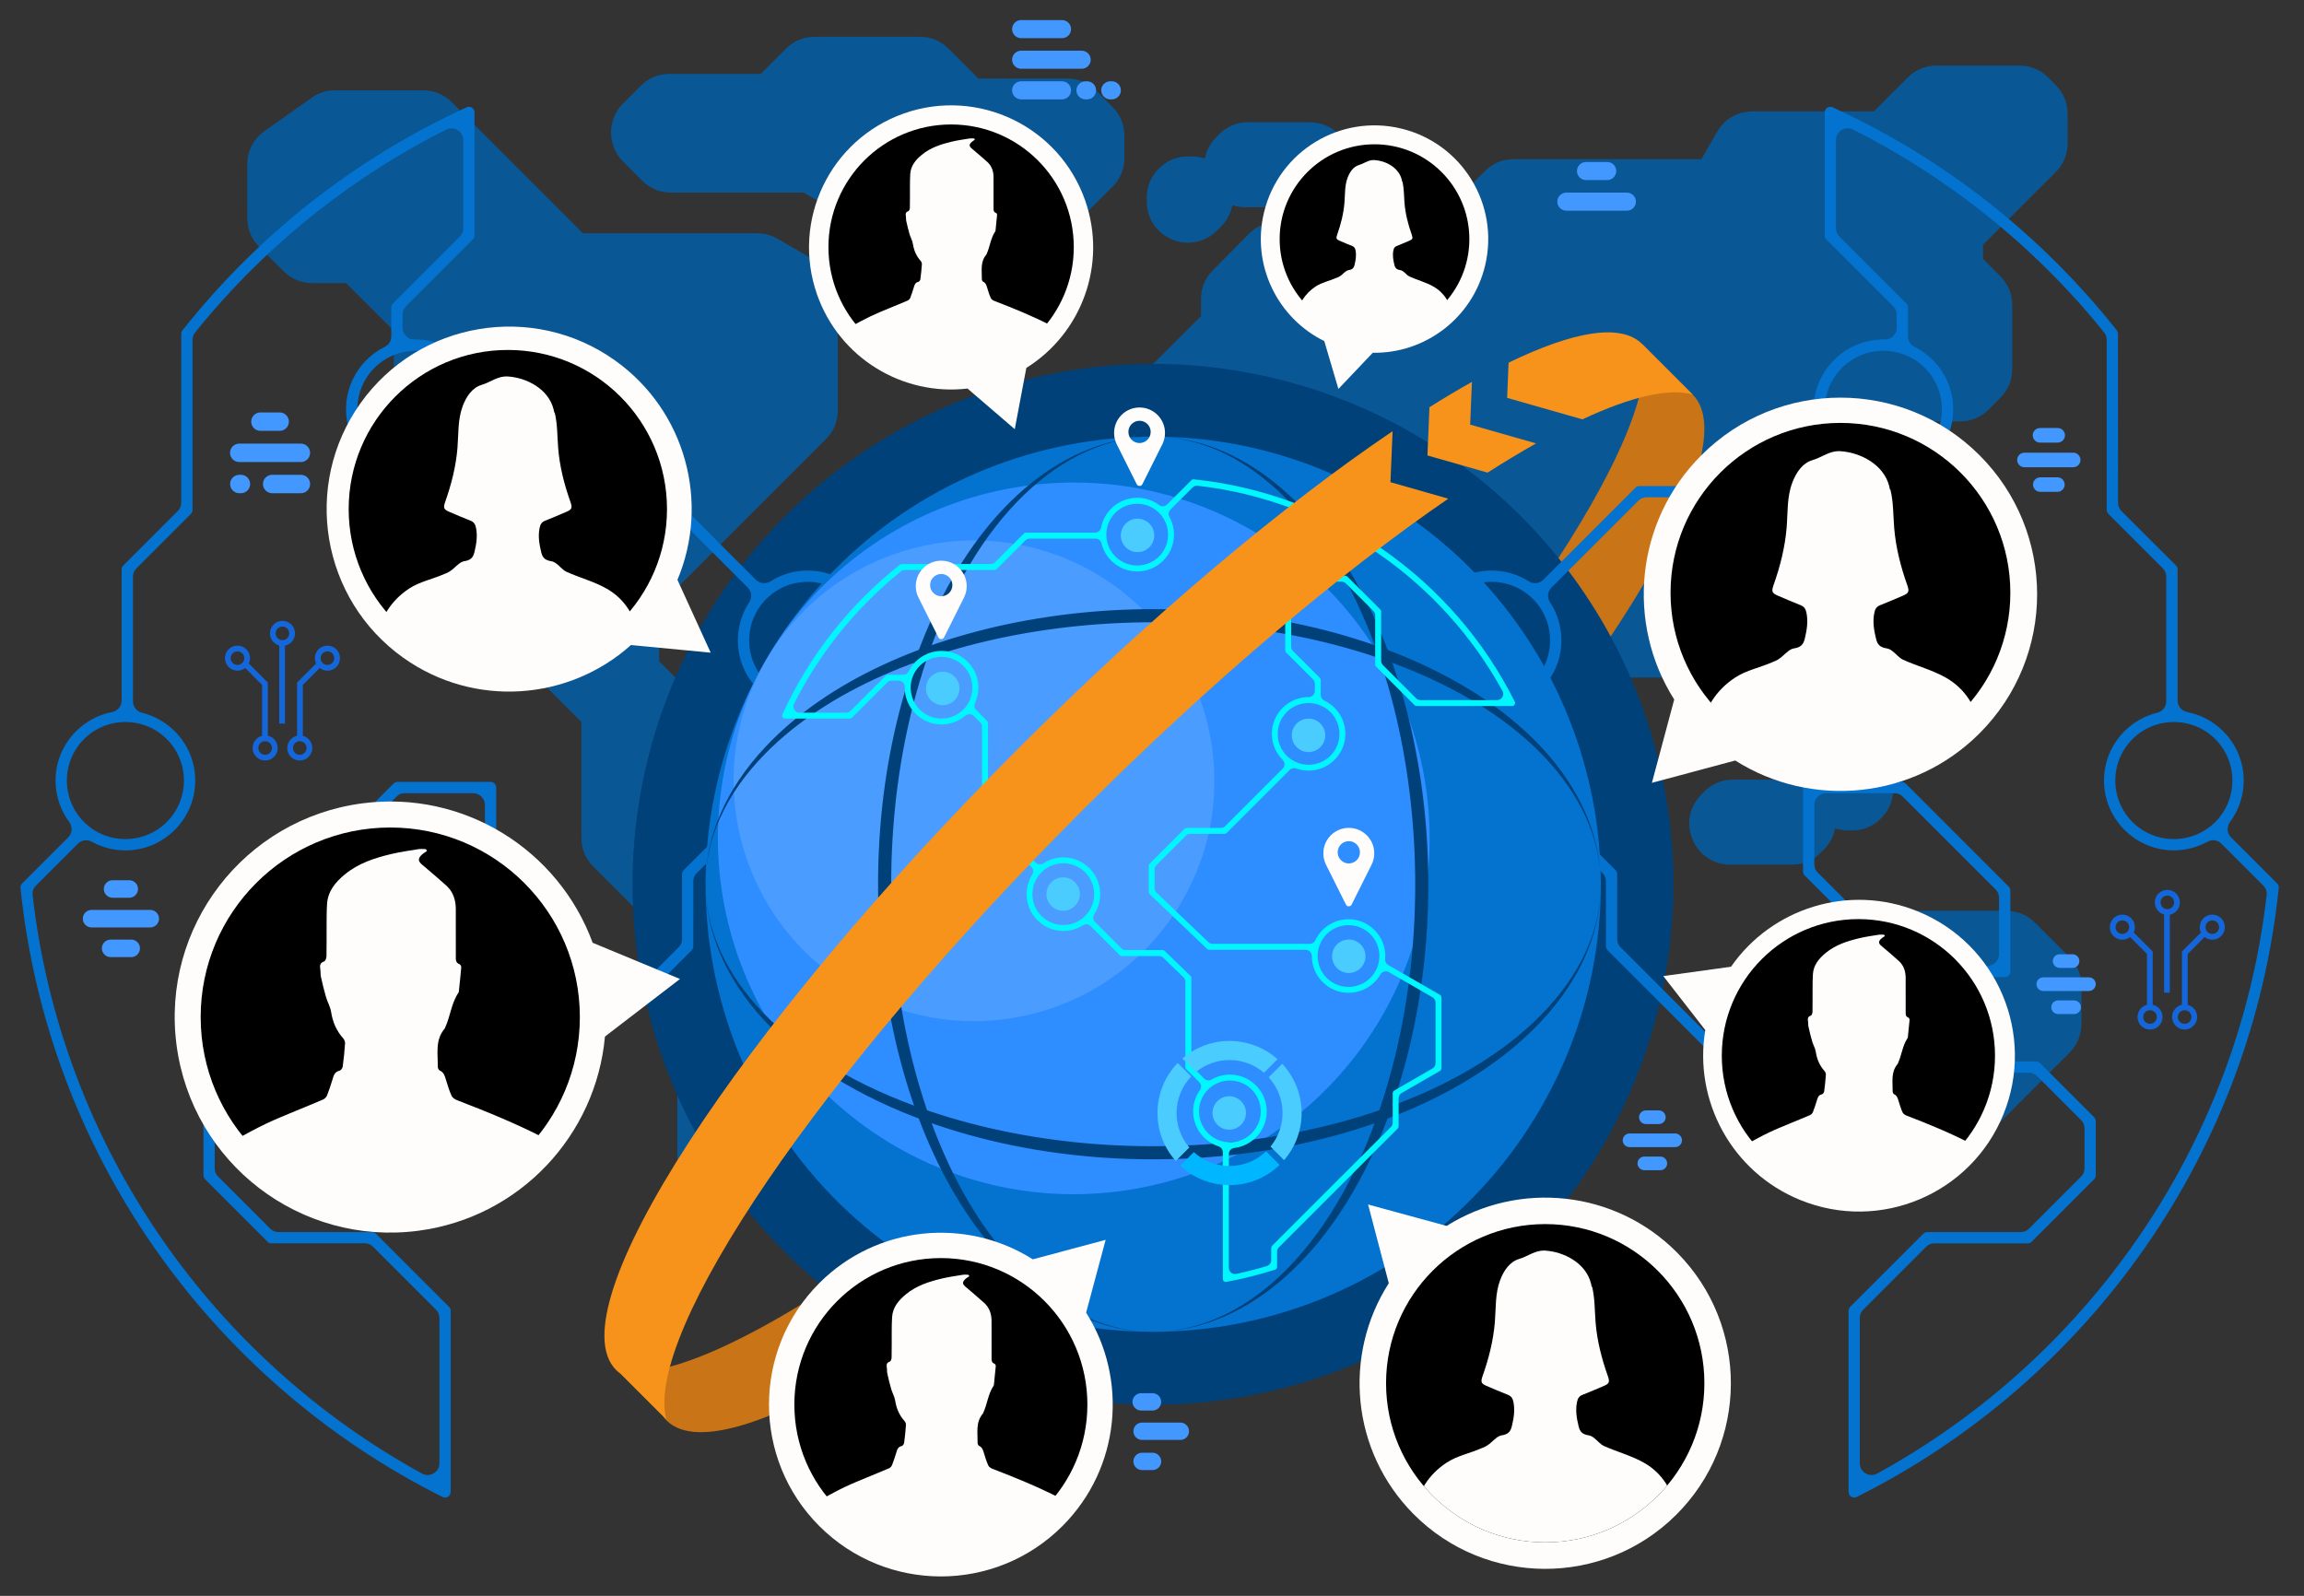 <?xml version="1.0" encoding="utf-8"?>
<!-- Generator: Adobe Illustrator 26.1.0, SVG Export Plug-In . SVG Version: 6.00 Build 0)  -->
<svg version="1.1" id="Layer_1" xmlns="http://www.w3.org/2000/svg" xmlns:xlink="http://www.w3.org/1999/xlink" x="0px" y="0px"
	 viewBox="0 0 1235.66 856" style="enable-background:new 0 0 1235.66 856;" xml:space="preserve">
<rect x="0" y="0" width="1235.66" height="856" fill="#333333" stroke="none"/>
<style type="text/css">
	.st0{fill-rule:evenodd;clip-rule:evenodd;fill:#0A5796;}
	.st1{fill-rule:evenodd;clip-rule:evenodd;fill:#C97417;}
	.st2{fill-rule:evenodd;clip-rule:evenodd;fill:#004179;}
	.st3{fill-rule:evenodd;clip-rule:evenodd;fill:#0472CF;}
	.st4{fill-rule:evenodd;clip-rule:evenodd;fill:#2E8DFF;}
	.st5{fill-rule:evenodd;clip-rule:evenodd;fill:#4A9CFF;}
	.st6{fill-rule:evenodd;clip-rule:evenodd;fill:#00F7FF;}
	.st7{fill-rule:evenodd;clip-rule:evenodd;fill:#F7931A;}
	.st8{fill-rule:evenodd;clip-rule:evenodd;fill:#FFFDFC;}
	.st9{fill-rule:evenodd;clip-rule:evenodd;fill:#4ACCFF;}
	.st10{fill-rule:evenodd;clip-rule:evenodd;fill:#00B7FF;}
	.st11{fill-rule:evenodd;clip-rule:evenodd;fill:#1467DB;}
	.st12{fill-rule:evenodd;clip-rule:evenodd;fill:#4298FF;}
	.st13{clip-path:url(#SVGID_00000042722067506614141910000018063543747536734898_);fill:#FFFDFC;}
	.st14{clip-path:url(#SVGID_00000067954098595842994290000006986488717994795431_);fill:#FFFDFC;}
	.st15{clip-path:url(#SVGID_00000100373800602638089870000012099741821621505453_);fill:#FFFDFC;}
	.st16{clip-path:url(#SVGID_00000057835189151907943740000004757271356045345465_);fill:#FFFDFC;}
	.st17{clip-path:url(#SVGID_00000029043535237706419270000009921227981123391625_);fill:#FFFDFC;}
	.st18{clip-path:url(#SVGID_00000135676475395314122210000015865284867242523309_);fill:#FFFDFC;}
	.st19{clip-path:url(#SVGID_00000010274990173993724830000002176540396677454761_);fill:#FFFDFC;}
	.st20{clip-path:url(#SVGID_00000077319269870101566900000008408181736696696193_);fill:#FFFDFC;}
	.st21{fill:none;}
</style>
<path class="st0" d="M408.02,39.62l13.41-13.42c4.3-4.3,9.53-6.46,15.61-6.46h56.16c6.08,0,11.31,2.17,15.61,6.46l15.93,15.93h47.51
	c6.08,0,11.31,2.17,15.61,6.46l8.69,8.69c4.3,4.3,6.47,9.53,6.47,15.61v11.79c0,6.08-2.17,11.31-6.47,15.61l-80.99,80.99
	c-8.59,8.6-22.62,8.6-31.21,0l-4.34-4.34c-4.3-4.3-6.47-9.53-6.47-15.61V127.9l-42.61-24.6h-70.99c-6.08,0-11.31-2.17-15.61-6.46
	L334.18,86.7c-8.6-8.6-8.6-22.62,0-31.21l9.4-9.4c4.3-4.3,9.53-6.46,15.61-6.46H408.02L408.02,39.62z M646.2,85.03
	c0.79-4.25,2.88-8.26,6.17-11.55l1.46-1.46c4.3-4.3,9.53-6.46,15.61-6.46h32.83c9.12,0,16.9,5.2,20.39,13.62
	c3.49,8.42,1.66,17.61-4.79,24.05l-1.46,1.46c-4.3,4.3-9.53,6.46-15.61,6.46h-32.83c-2.47,0-4.84-0.38-7.05-1.1
	c-0.79,4.25-2.88,8.26-6.17,11.55l-2.05,2.05c-6.44,6.45-15.63,8.27-24.05,4.79c-8.42-3.49-13.62-11.27-13.62-20.39v-1.99
	c0-6.08,2.17-11.31,6.46-15.61l0.06-0.06c4.3-4.3,9.53-6.46,15.61-6.46h1.99C641.61,83.93,643.98,84.31,646.2,85.03L646.2,85.03z
	 M984.15,444.32c-0.79,4.25-2.88,8.26-6.17,11.55l-1.46,1.46c-4.3,4.3-9.53,6.47-15.61,6.47h-32.83c-9.12,0-16.9-5.2-20.39-13.62
	c-3.49-8.43-1.66-17.61,4.79-24.05l1.46-1.46c4.3-4.3,9.53-6.47,15.6-6.47h32.83c2.47,0,4.84,0.38,7.05,1.1
	c0.79-4.25,2.88-8.26,6.17-11.55l2.05-2.05c6.45-6.45,15.63-8.27,24.05-4.78c8.42,3.49,13.62,11.27,13.62,20.39v1.99
	c0,6.08-2.17,11.31-6.46,15.61l-0.06,0.06c-4.3,4.3-9.53,6.47-15.61,6.47h-1.99C988.73,445.42,986.36,445.04,984.15,444.32
	L984.15,444.32z M312.64,125.12l-70.17-70.18c-4.3-4.3-9.53-6.47-15.61-6.47h-47.1c-4.76,0-8.86,1.3-12.75,4.06l-25.07,17.74
	c-6.03,4.27-9.32,10.63-9.32,18.02v28.56c0,6.08,2.17,11.31,6.47,15.61l12.9,12.9c4.3,4.3,9.53,6.47,15.61,6.47h18.01l25.59,25.59
	v144.46c0,6.08,2.17,11.31,6.47,15.61l17.68,17.68c4.3,4.3,9.53,6.47,15.6,6.47h35.26l25.6,25.6v62.05c0,6.08,2.17,11.31,6.47,15.61
	l44.97,44.97v109.36c0,8.1,4.02,15.06,11.04,19.12l4.33,2.5c7.02,4.05,15.05,4.05,22.07,0c7.02-4.05,11.04-11.01,11.04-19.11v-14.65
	l22.41-38.82c2.02-3.51,2.96-6.98,2.96-11.04v-48.07l30.18-30.18c4.3-4.3,6.47-9.53,6.47-15.61v-26.23c0-6.08-2.17-11.31-6.47-15.61
	l-30.31-30.31c-4.3-4.3-9.53-6.47-15.61-6.47h-37.8L353.5,354.7v-29.73l89.35-89.35c4.3-4.3,6.46-9.53,6.46-15.61v-60.54
	c0-8.1-4.02-15.06-11.04-19.12l-21.26-12.27c-3.51-2.03-6.99-2.96-11.04-2.96H312.64L312.64,125.12z M992.33,567.64h-15.06
	c-8.1,0-15.06-4.02-19.11-11.04l-10.54-18.25c-2.03-3.51-2.96-6.98-2.96-11.04v-10.71c0-6.08,2.17-11.31,6.46-15.61l6-6
	c4.3-4.3,9.53-6.46,15.61-6.46h103.15c6.08,0,11.31,2.17,15.6,6.46l18.33,18.33c4.3,4.3,6.46,9.53,6.46,15.61v20.23
	c0,6.08-2.17,11.31-6.46,15.61l-50.3,50.3c-4.3,4.3-9.53,6.46-15.61,6.46h-7.71c-8.1,0-15.06-4.02-19.11-11.04L992.33,567.64
	L992.33,567.64z M769.22,118.91h-83.75c-6.12,0-11.39,2.2-15.69,6.55l-19.26,19.46c-4.25,4.29-6.38,9.49-6.38,15.52v9.05
	l-39.7,39.69c-4.3,4.3-6.46,9.53-6.46,15.61v34.34l-50.64,50.65c-4.3,4.3-6.47,9.53-6.47,15.6v57.58c0,6.08,2.17,11.31,6.47,15.61
	l16.86,16.86c4.3,4.3,9.53,6.47,15.61,6.47h16.78l32.02,32.02v54.01c0,6.08,2.17,11.31,6.47,15.61l20.39,20.39
	c4.3,4.3,9.53,6.47,15.61,6.47h16.91c8.1,0,15.06-4.02,19.11-11.04l6.49-11.23c2.02-3.51,2.96-6.99,2.96-11.04v-13.66l17.89-17.88
	c4.3-4.3,6.47-9.53,6.47-15.61v-52.09l14.94-14.93c4.3-4.3,6.46-9.53,6.46-15.61v-16.08l32.76-32.76h24.84l38.11,22
	c3.51,2.03,6.98,2.96,11.04,2.96h69.4c6.08,0,11.31-2.17,15.61-6.47l36.15-36.15c4.3-4.3,6.46-9.53,6.46-15.61v-23.48l32.14-55.66
	h22.16c6.08,0,11.31-2.17,15.61-6.46l6.1-6.1c4.3-4.3,6.47-9.53,6.47-15.6v-34.25c0-6.08-2.17-11.31-6.47-15.61l-9.18-9.18v-7.57
	l38.89-38.89c4.3-4.3,6.47-9.53,6.47-15.61V61.12c0-6.08-2.17-11.31-6.47-15.61l-3.85-3.85c-4.3-4.3-9.53-6.47-15.61-6.47h-44.3
	c-6.08,0-11.31,2.17-15.61,6.47l-18.08,18.09h-64.98c-8.1,0-15.06,4.02-19.11,11.04l-8.42,14.59H811.89
	c-6.08,0-11.31,2.17-15.61,6.47L769.22,118.91z"/>
<path class="st1" d="M355.41,759.4c0.63,0.91,1.33,1.75,2.1,2.53c32.48,32.48,182.04-64.39,333.97-216.32
	c151.93-151.93,248.8-301.49,216.32-333.97l-27.08-27.08c12.93,45.8-81.22,185.51-223,327.29
	C516.58,652.99,377.47,746.96,331.04,735.03L355.41,759.4z"/>
<ellipse transform="matrix(0.707 -0.707 0.707 0.707 -154.221 576.24)" class="st2" cx="618.47" cy="474.28" rx="279.16" ry="279.16"/>
<g>
	<path class="st3" d="M768.17,654.39c4.04-6.08,6.24-13.23,6.24-20.67c0-7.44-2.2-14.59-6.24-20.67v17.24
		c0.12,1.13,0.18,2.28,0.18,3.43c0,1.15-0.06,2.29-0.18,3.42V654.39L768.17,654.39z M768.17,473.25v-8.71l31.28-32.77
		c0.11-0.12,0.2-0.21,0.3-0.34c0.59-0.71,1.43-1.11,2.35-1.11h26.68c0.81,0,1.57,0.31,2.14,0.89l35.51,35.52
		c0.57,0.57,0.89,1.33,0.89,2.14v34.81c0,1.74,0.62,3.24,1.85,4.47l58.47,58.47c2.46,2.46,6.48,2.47,8.94,0.01
		c7.06-7.04,16.49-11,26.47-11c9.96,0,19.41,3.93,26.44,10.97l0.04,0.04c7.04,7.04,10.97,16.49,10.97,26.44
		c0,3.48,2.84,6.33,6.33,6.33h7.16c1.74,0,3.24-0.62,4.47-1.85l27.37-27.37c0.58-0.57,1.34-0.88,2.14-0.88h43.93
		c0.81,0,1.57,0.31,2.14,0.88l29.06,29.06c0.58,0.57,0.89,1.33,0.89,2.15v29.05c-0.01,0.73-0.31,1.52-0.89,2.1l-32.95,32.96
		c-0.12,0.12-0.21,0.22-0.32,0.34c-0.58,0.68-1.41,1.06-2.3,1.06h-50.05c-1.74,0-3.24,0.62-4.47,1.85l-33.73,33.72
		c-1.23,1.23-1.85,2.73-1.85,4.47v77.88c0,2.3,1.12,4.27,3.1,5.44c1.98,1.17,4.25,1.21,6.27,0.1
		c55.47-30.44,103.23-73.54,139.26-125.53c38.08-54.95,61.95-118.24,69.56-184.67c0.23-1.99-0.4-3.78-1.81-5.19l-22.43-22.43
		c-2.02-2.02-5.03-2.45-7.53-1.06c-5.53,3.05-11.69,4.63-18,4.63c-9.96,0-19.4-3.93-26.44-10.97l-0.04-0.04
		c-7.04-7.04-10.97-16.49-10.97-26.44s3.93-19.41,10.97-26.44l0.04-0.04c4.84-4.84,10.92-8.27,17.56-9.9
		c2.87-0.7,4.82-3.19,4.82-6.14v-66.84c0-1.74-0.62-3.24-1.85-4.47l-29.2-29.2c-0.57-0.58-0.89-1.33-0.89-2.14v-91.26
		c0-1.5-0.46-2.8-1.4-3.97c-19.46-24.17-41.7-46.09-66.11-65.25c-21.32-16.74-44.29-31.35-68.51-43.53
		c-2.02-1.02-4.24-0.92-6.16,0.27c-1.92,1.18-3.01,3.12-3.01,5.38v47.26c0,1.74,0.62,3.24,1.85,4.47l35.85,35.85
		c0.57,0.58,0.89,1.33,0.89,2.14v15.5c0,2.45,1.3,4.55,3.49,5.65c3.61,1.81,6.91,4.19,9.77,7.04l0.04,0.04
		c7.04,7.04,10.97,16.48,10.97,26.44c0,9.96-3.93,19.4-10.97,26.44l-0.04,0.04c-7.04,7.04-16.48,10.97-26.44,10.97
		c-5.41,0-10.72-1.16-15.62-3.42c-2.45-1.13-5.22-0.64-7.12,1.27l-11.04,11.03c-0.58,0.57-1.33,0.89-2.14,0.89H883.1
		c-1.74,0-3.24,0.62-4.47,1.85l-46.51,46.51c-2.14,2.14-2.48,5.4-0.82,7.93c3.98,6.09,6.09,13.14,6.09,20.43
		c0,9.96-3.93,19.41-10.97,26.44l-0.03,0.04c-7.04,7.04-16.49,10.97-26.44,10.97c-7.28,0-14.33-2.1-20.42-6.09
		c-2.53-1.66-5.79-1.32-7.94,0.83l-3.4,3.4v-8.72c1.4-2.05,1.47-4.74,0.09-6.92l-0.09-0.15v-39.61c1.49-2.38,3.26-4.6,5.28-6.62
		l0.04-0.04c7.04-7.04,16.49-10.97,26.44-10.97c7.09,0,13.96,1.99,19.95,5.79c2.53,1.6,5.74,1.24,7.85-0.88l49.35-49.35
		c0.57-0.58,1.33-0.88,2.14-0.88l91.05,0c1.74,0,3.24-0.62,4.47-1.85l6.48-6.48c2.34-2.34,2.49-6.06,0.34-8.58
		c-5.78-6.79-8.95-15.32-8.95-24.25c0-9.96,3.93-19.4,10.97-26.44l0.04-0.04c7.04-7.04,16.49-10.97,26.44-10.97l0.74,0
		c1.75,0.02,3.27-0.6,4.51-1.83c1.25-1.23,1.88-2.74,1.88-4.49v-7.03c0-1.74-0.62-3.24-1.85-4.47l-35.86-35.86
		c-0.58-0.57-0.88-1.33-0.88-2.14l0-65.97c0-1.67,1.36-3.03,3.03-3.03c0.52,0,1.02,0.13,1.48,0.39c0.16,0.09,0.31,0.17,0.48,0.25
		c29.35,13.5,57.07,30.43,82.49,50.37c25.66,20.14,48.9,43.31,69.15,68.89c0.42,0.53,0.64,1.18,0.64,1.85l0.04,90.61
		c0,1.74,0.62,3.24,1.85,4.47l29.21,29.2c0.57,0.58,0.88,1.33,0.88,2.15l0,70.25c0,3.06,2.12,5.63,5.12,6.21
		c7.33,1.43,14.05,5.02,19.32,10.29l0.04,0.04c7.04,7.04,10.97,16.49,10.97,26.44c0,8.05-2.57,15.79-7.36,22.25
		c-1.88,2.54-1.62,6.01,0.61,8.24l24.7,24.7c0.71,0.71,1.01,1.7,0.84,2.68c-0.03,0.14-0.05,0.27-0.06,0.41
		c-7.23,68.81-31.61,134.43-71.02,191.29c-39.58,57.12-93.1,103.6-155.27,134.7c-1.48,0.74-3.28,0.14-4.01-1.33
		c-0.21-0.43-0.32-0.88-0.32-1.34c0-0.24-0.01-0.49-0.04-0.72v-96.46c0-0.81,0.31-1.57,0.89-2.15l39.22-39.21
		c0.58-0.57,1.33-0.88,2.14-0.88l50.08-0.01c1.74,0,3.24-0.62,4.47-1.85l27.91-27.92c1.23-1.23,1.85-2.73,1.85-4.47v-21.35
		c0-1.74-0.62-3.24-1.85-4.47l-23.58-23.57c-1.23-1.24-2.73-1.85-4.47-1.85h-36.19c-1.74,0-3.25,0.62-4.47,1.85l-27.37,27.37
		c-0.58,0.57-1.33,0.89-2.14,0.89l-15.25,0c-2.5,0-4.64,1.35-5.71,3.61c-1.84,3.87-4.33,7.41-7.36,10.45l-0.04,0.03
		c-7.04,7.04-16.49,10.97-26.44,10.97c-9.96,0-19.4-3.93-26.44-10.97l-0.04-0.03c-7.04-7.04-10.97-16.49-10.97-26.44
		c0-4.3,0.73-8.56,2.19-12.61c0.85-2.36,0.3-4.84-1.48-6.61l-64.16-64.17c-0.57-0.58-0.89-1.33-0.89-2.14l0-34.8
		c0-1.74-0.62-3.24-1.85-4.47l-30.03-30.04c-1.23-1.23-2.73-1.85-4.48-1.85h-18.83c-1.79,0-3.34,0.66-4.58,1.96L768.17,473.25
		L768.17,473.25z M464.94,505.79l-56.72,0.01c-0.18,0-0.36,0.01-0.54,0.05c-1.62,0.3-2.71,1.85-2.41,3.48
		c1.55,8.38,3.36,16.72,5.44,24.99c2.01,7.98,4.28,15.9,6.75,23.75c0.06,0.19,0.11,0.35,0.15,0.55c0.3,1.38,1.54,2.38,2.96,2.38H436
		c1.74,0,3.24,0.62,4.47,1.85l24.47,24.47v-8.57l-22.93-22.93c-0.58-0.58-1.34-0.89-2.14-0.89h-12.43c-2.84,0-5.25-1.79-6.06-4.52
		c-1.74-5.81-3.34-11.67-4.82-17.56c-1.11-4.43-2.16-8.89-3.13-13.36c-0.42-1.94,0.02-3.77,1.26-5.31c1.25-1.54,2.95-2.35,4.93-2.35
		h45.33V505.79L464.94,505.79z M1188.09,440.86c5.9-5.9,9.16-13.85,9.16-22.19c0-8.34-3.26-16.3-9.16-22.19l-0.04-0.04
		c-5.9-5.9-13.85-9.16-22.2-9.16c-8.34,0-16.29,3.26-22.19,9.16l-0.04,0.04c-5.9,5.9-9.16,13.86-9.16,22.19
		c0,8.34,3.25,16.29,9.16,22.19l0.04,0.04c5.9,5.9,13.85,9.16,22.19,9.16c8.34,0,16.3-3.26,22.2-9.16L1188.09,440.86L1188.09,440.86
		z M985.29,615.28c5.9-5.9,9.16-13.85,9.16-22.2c0-8.34-3.26-16.3-9.16-22.19l-0.04-0.04c-5.9-5.9-13.86-9.16-22.19-9.16
		c-8.34,0-16.29,3.25-22.19,9.16l-0.04,0.04c-5.9,5.9-9.16,13.86-9.16,22.19c0,8.34,3.26,16.3,9.16,22.2l0.04,0.04
		c5.9,5.9,13.85,9.16,22.19,9.16c8.34,0,16.3-3.26,22.19-9.16L985.29,615.28L985.29,615.28z M1032.31,241.74
		c5.9-5.9,9.15-13.86,9.15-22.2c0-8.34-3.25-16.3-9.15-22.19l-0.04-0.04c-5.9-5.9-13.85-9.16-22.2-9.16
		c-8.34,0-16.29,3.25-22.2,9.16l-0.04,0.04c-5.9,5.9-9.15,13.86-9.15,22.19c0,8.34,3.25,16.3,9.15,22.2l0.04,0.04
		c5.9,5.9,13.86,9.16,22.2,9.16c8.34,0,16.3-3.25,22.2-9.16L1032.31,241.74L1032.31,241.74z M822.16,365.68
		c5.9-5.9,9.16-13.85,9.16-22.2c0-8.34-3.26-16.29-9.16-22.19l-0.04-0.04c-5.9-5.9-13.85-9.16-22.19-9.16
		c-8.34,0-16.29,3.26-22.2,9.16l-0.04,0.04c-5.9,5.9-9.16,13.85-9.16,22.19c0,8.35,3.26,16.29,9.16,22.2l0.04,0.04
		c5.9,5.9,13.85,9.16,22.2,9.16c8.34,0,16.3-3.26,22.19-9.16L822.16,365.68L822.16,365.68z M1022.01,420.27
		c-0.58-0.57-1.33-0.88-2.14-0.88h-49.86c-1.68,0-3.03,1.35-3.03,3.03v45.02c0,0.81,0.31,1.57,0.89,2.14l53.68,53.68
		c0.58,0.57,1.33,0.89,2.14,0.89h51.45c1.67,0,3.03-1.36,3.03-3.03v-43.44c0-0.81-0.32-1.57-0.89-2.14L1022.01,420.27
		L1022.01,420.27z M1072.11,481.56c0-1.74-0.62-3.24-1.85-4.48l-49.79-49.78c-1.24-1.23-2.73-1.85-4.47-1.85h-36.63
		c-3.48,0-6.33,2.84-6.33,6.33v31.8c0,1.74,0.62,3.24,1.85,4.47l48.2,48.2c1.23,1.23,2.73,1.85,4.47,1.85h38.22
		c3.48,0,6.33-2.84,6.33-6.33V481.56z"/>
	<path class="st3" d="M464.94,654.39c-4.04-6.08-6.24-13.23-6.24-20.67c0-7.44,2.19-14.59,6.24-20.67v17.26
		c-0.12,1.12-0.18,2.26-0.18,3.41c0,1.14,0.06,2.28,0.18,3.4V654.39L464.94,654.39z M464.94,473.25v-8.71l-31.28-32.77
		c-0.11-0.12-0.2-0.21-0.3-0.34c-0.59-0.71-1.43-1.11-2.35-1.11h-26.68c-0.81,0-1.57,0.31-2.14,0.89l-35.51,35.52
		c-0.57,0.57-0.89,1.33-0.89,2.14v34.81c0,1.74-0.62,3.24-1.85,4.47l-58.47,58.47c-2.46,2.46-6.48,2.47-8.94,0.01
		c-7.06-7.04-16.49-11-26.47-11c-9.96,0-19.41,3.93-26.44,10.97l-0.04,0.04c-7.04,7.04-10.97,16.49-10.97,26.44
		c0,3.48-2.84,6.33-6.33,6.33h-7.16c-1.74,0-3.24-0.62-4.47-1.85l-27.37-27.37c-0.58-0.57-1.34-0.88-2.14-0.88H141.2
		c-0.81,0-1.57,0.31-2.14,0.88L110,599.24c-0.58,0.57-0.89,1.33-0.89,2.15v29.05c0.01,0.73,0.31,1.52,0.89,2.1l32.95,32.96
		c0.12,0.12,0.21,0.22,0.32,0.34c0.58,0.68,1.41,1.06,2.3,1.06h50.05c1.74,0,3.24,0.62,4.47,1.85l33.73,33.72
		c1.23,1.23,1.85,2.73,1.85,4.47v77.88c0,2.3-1.12,4.27-3.1,5.44c-1.98,1.17-4.25,1.21-6.27,0.1
		c-55.47-30.44-103.23-73.54-139.26-125.53C48.97,609.91,25.1,546.61,17.49,480.19c-0.23-1.99,0.4-3.78,1.81-5.19l22.43-22.43
		c2.02-2.02,5.03-2.45,7.53-1.06c5.53,3.05,11.69,4.63,18,4.63c9.96,0,19.4-3.93,26.44-10.97l0.04-0.04
		c7.04-7.04,10.97-16.49,10.97-26.44s-3.93-19.41-10.97-26.44l-0.04-0.04c-4.84-4.84-10.92-8.27-17.56-9.9
		c-2.87-0.7-4.82-3.19-4.82-6.14v-66.84c0-1.74,0.62-3.24,1.85-4.47l29.2-29.2c0.57-0.58,0.89-1.33,0.89-2.14v-91.26
		c0-1.5,0.46-2.8,1.4-3.97c19.47-24.17,41.7-46.09,66.11-65.25c21.32-16.74,44.29-31.35,68.51-43.53c2.02-1.02,4.24-0.92,6.16,0.27
		c1.92,1.18,3.01,3.12,3.01,5.38v47.26c0,1.74-0.62,3.24-1.85,4.47l-35.85,35.85c-0.57,0.58-0.89,1.33-0.89,2.14v15.5
		c0,2.45-1.3,4.55-3.49,5.65c-3.61,1.81-6.91,4.19-9.77,7.04l-0.04,0.04c-7.04,7.04-10.97,16.48-10.97,26.44
		c0,9.96,3.93,19.4,10.97,26.44l0.04,0.04c7.04,7.04,16.48,10.97,26.44,10.97c5.41,0,10.72-1.16,15.62-3.42
		c2.45-1.13,5.22-0.64,7.12,1.27l11.04,11.03c0.58,0.57,1.33,0.89,2.14,0.89h91.05c1.74,0,3.24,0.62,4.47,1.85L401,315.12
		c2.14,2.14,2.48,5.4,0.82,7.93c-3.98,6.09-6.09,13.14-6.09,20.43c0,9.96,3.93,19.41,10.97,26.44l0.03,0.04
		c7.04,7.04,16.49,10.97,26.44,10.97c7.28,0,14.33-2.1,20.42-6.09c2.53-1.66,5.79-1.32,7.94,0.83l3.4,3.4v-8.73
		c-1.4-2.05-1.47-4.74-0.09-6.92l0.09-0.14v-39.62c-1.49-2.37-3.25-4.6-5.28-6.62l-0.04-0.04c-7.04-7.04-16.49-10.97-26.44-10.97
		c-7.09,0-13.96,1.99-19.95,5.79c-2.53,1.6-5.74,1.24-7.85-0.88l-49.35-49.35c-0.57-0.58-1.33-0.88-2.14-0.88l-91.05,0
		c-1.74,0-3.24-0.62-4.48-1.85l-6.48-6.48c-2.34-2.34-2.49-6.06-0.34-8.58c5.78-6.79,8.95-15.32,8.95-24.25
		c0-9.96-3.93-19.4-10.97-26.44l-0.04-0.04c-7.04-7.04-16.49-10.97-26.44-10.97l-0.74,0c-1.75,0.02-3.27-0.6-4.51-1.83
		c-1.25-1.23-1.88-2.74-1.88-4.49v-7.03c0-1.74,0.62-3.24,1.85-4.47l35.86-35.86c0.58-0.57,0.88-1.33,0.88-2.14l0-65.97
		c0-1.67-1.36-3.03-3.03-3.03c-0.52,0-1.02,0.13-1.48,0.39c-0.16,0.09-0.31,0.17-0.48,0.25c-29.35,13.5-57.07,30.43-82.49,50.37
		c-25.66,20.14-48.9,43.31-69.15,68.89c-0.42,0.53-0.64,1.18-0.64,1.85l-0.04,90.61c0,1.74-0.62,3.24-1.85,4.47l-29.21,29.2
		c-0.57,0.58-0.88,1.33-0.88,2.15l0,70.25c0,3.06-2.12,5.63-5.12,6.21c-7.33,1.43-14.05,5.02-19.32,10.29l-0.04,0.04
		c-7.04,7.04-10.97,16.49-10.97,26.44c0,8.05,2.57,15.79,7.36,22.25c1.88,2.54,1.63,6.01-0.61,8.24l-24.7,24.7
		c-0.71,0.71-1.01,1.7-0.84,2.68c0.03,0.14,0.05,0.27,0.06,0.41c7.23,68.81,31.61,134.43,71.02,191.29
		c39.58,57.12,93.1,103.6,155.27,134.7c1.48,0.74,3.27,0.14,4.01-1.33c0.21-0.43,0.32-0.88,0.32-1.34c0-0.24,0.01-0.49,0.04-0.72
		v-96.46c0-0.81-0.31-1.57-0.89-2.15l-39.22-39.21c-0.58-0.57-1.33-0.88-2.14-0.88l-50.09-0.01c-1.74,0-3.24-0.62-4.47-1.85
		l-27.91-27.92c-1.23-1.23-1.85-2.73-1.85-4.47v-21.35c0-1.74,0.62-3.24,1.85-4.47l23.58-23.57c1.23-1.24,2.73-1.85,4.47-1.85h36.19
		c1.74,0,3.25,0.62,4.48,1.85l27.37,27.37c0.58,0.57,1.33,0.89,2.14,0.89l15.25,0c2.5,0,4.64,1.35,5.71,3.61
		c1.84,3.87,4.33,7.41,7.36,10.45l0.04,0.03c7.04,7.04,16.49,10.97,26.44,10.97c9.96,0,19.4-3.93,26.44-10.97l0.04-0.03
		c7.04-7.04,10.97-16.49,10.97-26.44c0-4.3-0.73-8.56-2.19-12.61c-0.85-2.36-0.3-4.84,1.48-6.61l64.16-64.17
		c0.57-0.58,0.89-1.33,0.89-2.14l0-34.8c0-1.74,0.62-3.24,1.85-4.47l30.03-30.04c1.23-1.23,2.73-1.85,4.48-1.85h18.84
		c1.79,0,3.33,0.66,4.57,1.96L464.94,473.25L464.94,473.25z M768.17,505.79l56.73,0.01c0.18,0,0.36,0.01,0.54,0.05
		c1.62,0.3,2.71,1.85,2.41,3.48c-1.55,8.38-3.36,16.72-5.44,24.99c-2.01,7.98-4.28,15.9-6.75,23.75c-0.06,0.19-0.11,0.35-0.15,0.55
		c-0.3,1.38-1.54,2.38-2.96,2.38h-15.43c-1.74,0-3.24,0.62-4.47,1.85l-24.47,24.47v-8.57l22.93-22.93c0.58-0.58,1.34-0.89,2.14-0.89
		h12.43c2.84,0,5.25-1.79,6.06-4.52c1.74-5.81,3.34-11.67,4.82-17.56c1.11-4.43,2.16-8.89,3.13-13.36c0.42-1.94-0.02-3.77-1.26-5.31
		c-1.25-1.54-2.95-2.35-4.93-2.35h-45.33V505.79L768.17,505.79z M45.02,440.86c-5.9-5.9-9.16-13.85-9.16-22.19
		c0-8.34,3.26-16.3,9.16-22.19l0.04-0.04c5.9-5.9,13.85-9.16,22.19-9.16c8.35,0,16.29,3.26,22.19,9.16l0.04,0.04
		c5.9,5.9,9.16,13.86,9.16,22.19c0,8.34-3.25,16.29-9.16,22.19l-0.04,0.04c-5.9,5.9-13.85,9.16-22.19,9.16
		c-8.34,0-16.3-3.26-22.19-9.16L45.02,440.86L45.02,440.86z M247.82,615.28c-5.9-5.9-9.16-13.85-9.16-22.2
		c0-8.34,3.26-16.3,9.16-22.19l0.04-0.04c5.9-5.9,13.86-9.16,22.2-9.16c8.34,0,16.29,3.25,22.19,9.16l0.04,0.04
		c5.9,5.9,9.16,13.86,9.16,22.19c0,8.34-3.26,16.3-9.16,22.2l-0.04,0.04c-5.9,5.9-13.85,9.16-22.19,9.16
		c-8.34,0-16.3-3.26-22.2-9.16L247.82,615.28L247.82,615.28z M200.81,241.74c-5.9-5.9-9.15-13.86-9.15-22.2
		c0-8.34,3.25-16.3,9.15-22.19l0.04-0.04c5.9-5.9,13.85-9.16,22.19-9.16c8.34,0,16.3,3.25,22.2,9.16l0.04,0.04
		c5.9,5.9,9.15,13.86,9.15,22.19c0,8.34-3.25,16.3-9.15,22.2l-0.04,0.04c-5.9,5.9-13.86,9.16-22.2,9.16
		c-8.34,0-16.3-3.25-22.19-9.16L200.81,241.74L200.81,241.74z M410.95,365.68c-5.9-5.9-9.16-13.85-9.16-22.2
		c0-8.34,3.26-16.29,9.16-22.19l0.04-0.04c5.9-5.9,13.85-9.16,22.2-9.16c8.34,0,16.3,3.26,22.19,9.16l0.04,0.04
		c5.9,5.9,9.16,13.85,9.16,22.19c0,8.35-3.26,16.29-9.16,22.2l-0.04,0.04c-5.9,5.9-13.85,9.16-22.19,9.16
		c-8.34,0-16.3-3.26-22.2-9.16L410.95,365.68L410.95,365.68z M211.1,420.27c0.58-0.57,1.33-0.88,2.14-0.88h49.85
		c1.68,0,3.03,1.35,3.03,3.03v45.02c0,0.81-0.32,1.57-0.89,2.14l-53.68,53.68c-0.58,0.57-1.33,0.89-2.14,0.89h-51.45
		c-1.67,0-3.03-1.36-3.03-3.03v-43.44c0-0.81,0.32-1.57,0.89-2.14L211.1,420.27L211.1,420.27z M161,481.56
		c0-1.74,0.62-3.24,1.85-4.48l49.79-49.78c1.23-1.23,2.73-1.85,4.47-1.85h36.63c3.48,0,6.33,2.84,6.33,6.33v31.8
		c0,1.74-0.62,3.24-1.85,4.47l-48.19,48.2c-1.23,1.23-2.73,1.85-4.47,1.85h-38.22c-3.48,0-6.33-2.84-6.33-6.33V481.56z"/>
</g>
<path class="st3" d="M410.6,354.27c66.28-114.8,213.08-154.14,327.89-87.86c114.8,66.28,154.14,213.08,87.86,327.89
	c-66.28,114.8-213.08,154.14-327.89,87.86C383.65,615.87,344.32,469.07,410.6,354.27z"/>
<path class="st4" d="M410.6,354.27c52.7-91.28,169.42-122.55,260.7-69.85c91.28,52.7,122.55,169.42,69.85,260.7
	c-52.7,91.28-169.42,122.55-260.7,69.85C389.18,562.27,357.9,445.55,410.6,354.27z"/>
<path class="st5" d="M410.73,354.34c35.6-61.66,114.45-82.79,176.11-47.19c61.66,35.6,82.79,114.45,47.19,176.11
	c-35.6,61.66-114.45,82.79-176.11,47.19C396.25,494.85,375.13,416,410.73,354.34z"/>
<path class="st2" d="M490.71,354.27c27.3-76.93,76.82-119.96,127.76-120.05c-48.51,0.08-95.67,43.12-121.66,120.05
	c-38.8,114.81-15.77,261.61,51.43,327.89c22.05,21.74,46.1,32.12,69.85,32.2c-24.94-0.07-50.22-10.45-73.37-32.2
	C474.14,615.87,449.97,469.07,490.71,354.27L490.71,354.27z M618.87,234.21c24.95,0.07,50.21,10.45,73.37,32.2
	c70.56,66.28,94.74,213.08,54,327.89c-27.3,76.93-76.82,119.96-127.75,120.05c48.51-0.09,95.66-43.12,121.66-120.05
	c38.8-114.8,15.77-261.6-51.43-327.89C666.68,244.66,642.62,234.29,618.87,234.21z"/>
<path class="st2" d="M738.49,346.52c76.93,27.3,119.97,76.82,120.05,127.76c-0.08-48.51-43.12-95.67-120.05-121.66
	c-114.81-38.8-261.61-15.77-327.89,51.43c-21.74,22.04-32.12,46.1-32.2,69.85c0.07-24.94,10.45-50.22,32.2-73.37
	C476.88,329.95,623.68,305.78,738.49,346.52L738.49,346.52z M858.54,474.68c-0.07,24.94-10.45,50.21-32.2,73.37
	c-66.28,70.56-213.08,94.74-327.89,54c-76.93-27.3-119.96-76.82-120.05-127.75c0.09,48.51,43.12,95.66,120.05,121.66
	c114.8,38.8,261.6,15.77,327.89-51.43C848.09,522.49,858.47,498.43,858.54,474.68z"/>
<path class="st6" d="M773.05,535.35c-0.01-0.12-0.02-0.25-0.02-0.38c0-0.57-0.3-1.09-0.79-1.37l-27.69-15.98
	c-1.15-0.66-1.77-1.85-1.66-3.17c0.04-0.55,0.07-1.1,0.07-1.66c0-5.25-2.07-10.23-5.78-13.93l-0.02-0.02
	c-3.71-3.71-8.69-5.78-13.94-5.78c-5.25,0-10.23,2.07-13.94,5.78l-0.02,0.02c-1.6,1.6-2.91,3.46-3.88,5.5
	c-0.57,1.19-1.69,1.9-3.01,1.9h-51.99c-0.89,0-1.66-0.31-2.3-0.92l-27.83-26.56c-0.68-0.65-1.03-1.47-1.03-2.41v-9.93
	c0-0.92,0.33-1.71,0.98-2.36l15.83-15.83c0.65-0.65,1.44-0.98,2.36-0.98l18.34,0c0.43,0,0.83-0.17,1.13-0.47l33.82-33.82
	c0.93-0.94,2.24-1.23,3.48-0.78c2.14,0.77,4.38,1.15,6.65,1.15c5.25,0,10.23-2.07,13.93-5.78l0.02-0.02
	c3.71-3.71,5.78-8.69,5.78-13.93c0-5.25-2.07-10.23-5.78-13.94l-0.02-0.02c-1.6-1.6-3.47-2.91-5.5-3.88
	c-1.19-0.56-1.9-1.69-1.9-3.01l0-8.04c0-0.43-0.16-0.83-0.47-1.13l-14.43-14.42c-0.65-0.65-0.98-1.44-0.98-2.36v-19.07
	c0-0.92,0.33-1.71,0.98-2.36l12.42-12.43c0.65-0.65,1.44-0.98,2.36-0.98h11.25c0.92,0,1.71,0.33,2.36,0.98l14.71,14.71
	c0.65,0.65,0.98,1.44,0.98,2.36l0,26.4c0,0.43,0.16,0.82,0.47,1.13l20.66,20.67c0.3,0.3,0.7,0.47,1.13,0.47h50.83
	c0.12-0.01,0.25-0.02,0.38-0.02c0.25,0,0.49-0.05,0.71-0.17c0.78-0.39,1.09-1.34,0.7-2.11c-16.39-32.77-40.88-60.97-70.99-81.83
	c-29.97-20.77-64.55-33.62-100.81-37.43c-0.08-0.01-0.14-0.02-0.22-0.03c-0.52-0.09-1.04,0.07-1.41,0.44l-13.01,13.01
	c-1.18,1.18-3.01,1.31-4.34,0.32c-3.41-2.52-7.48-3.88-11.73-3.88c-5.25,0-10.23,2.07-13.94,5.78l-0.02,0.02
	c-2.78,2.78-4.67,6.33-5.42,10.19c-0.31,1.58-1.66,2.7-3.27,2.7l-37.02,0c-0.43,0-0.83,0.16-1.13,0.47l-15.39,15.39
	c-0.65,0.65-1.44,0.98-2.36,0.98l-47.75,0.02c-0.36,0-0.7,0.12-0.98,0.34c-13.48,10.67-25.69,22.92-36.3,36.44
	c-10.51,13.39-19.43,28-26.55,43.47c-0.04,0.09-0.08,0.17-0.13,0.26c-0.14,0.24-0.2,0.51-0.2,0.78c0,0.88,0.72,1.6,1.6,1.6l34.77,0
	c0.43,0,0.83-0.16,1.13-0.46l18.9-18.9c0.65-0.65,1.44-0.98,2.36-0.98h3.7c0.92,0,1.72,0.33,2.37,0.99
	c0.65,0.66,0.97,1.45,0.97,2.38l0,0.39c0,5.25,2.07,10.23,5.78,13.94l0.02,0.02c3.71,3.71,8.69,5.78,13.93,5.78
	c4.71,0,9.2-1.67,12.78-4.72c1.33-1.13,3.29-1.05,4.52,0.18l3.42,3.42c0.65,0.65,0.98,1.44,0.98,2.36l0,47.99
	c0,0.43,0.16,0.83,0.47,1.13l26.01,26.01c1.11,1.11,1.3,2.81,0.46,4.14c-2,3.16-3.05,6.78-3.05,10.51c0,5.25,2.07,10.23,5.78,13.94
	l0.02,0.02c3.71,3.71,8.69,5.78,13.94,5.78c3.73,0,7.36-1.05,10.51-3.05c1.33-0.85,3.03-0.66,4.14,0.46l15.57,15.57
	c0.3,0.3,0.7,0.47,1.13,0.47h19.92c0.9,0,1.67,0.31,2.32,0.94l10.83,10.48c0.67,0.65,1.01,1.46,1.01,2.39l0,45.72
	c0,0.43,0.17,0.83,0.47,1.13l6.98,6.98c1.16,1.16,1.31,2.95,0.36,4.29c-2.38,3.34-3.64,7.3-3.64,11.4c0,5.24,2.07,10.22,5.78,13.93
	l0.02,0.02c2.2,2.19,4.88,3.85,7.83,4.81c1.39,0.46,2.3,1.7,2.3,3.17l0.01,67.97c0,0.09,0.01,0.19,0.03,0.28
	c0.16,0.85,0.98,1.43,1.83,1.27c4.42-0.82,8.81-1.77,13.17-2.87c4.21-1.06,8.38-2.25,12.52-3.56c0.1-0.03,0.18-0.06,0.29-0.08
	c0.73-0.16,1.25-0.81,1.25-1.56v-8.13c0-0.92,0.33-1.71,0.98-2.36l63.73-63.73c0.3-0.3,0.47-0.7,0.47-1.13v-15.02
	c0-1.22,0.61-2.27,1.67-2.89l20.21-11.67c0.07-0.04,0.13-0.07,0.2-0.11c0.55-0.27,0.9-0.82,0.9-1.43V535.35L773.05,535.35z
	 M590.72,291.45c0.86,3.5,2.67,6.7,5.22,9.26l0.02,0.02c3.71,3.71,8.69,5.78,13.94,5.78c5.25,0,10.23-2.07,13.94-5.78l0.02-0.02
	c3.71-3.71,5.78-8.69,5.78-13.94c0-3.33-0.83-6.57-2.44-9.49c-0.73-1.32-0.5-2.9,0.56-3.97l11.82-11.82
	c0.75-0.74,1.69-1.07,2.74-0.95c35.01,4.01,68.37,16.59,97.32,36.66c27.4,18.99,50.11,44.16,66.16,73.39
	c0.58,1.06,0.56,2.26-0.05,3.3c-0.62,1.04-1.66,1.64-2.87,1.64h-41.04c-0.92,0-1.71-0.33-2.36-0.98l-17.77-17.78
	c-0.65-0.65-0.98-1.44-0.98-2.36v-26.38c0-0.47-0.2-0.91-0.56-1.21c-0.06-0.06-0.12-0.11-0.18-0.17l-17.37-17.36
	c-0.31-0.31-0.72-0.46-1.11-0.47h-15.31c-0.43,0-0.83,0.17-1.13,0.47l-15.31,15.31c-0.3,0.3-0.47,0.7-0.47,1.13v23.15
	c0,0.43,0.16,0.83,0.47,1.13l14.43,14.42c0.65,0.65,0.98,1.44,0.98,2.36v3.77c0,1.84-1.5,3.33-3.33,3.33
	c-5.25,0-10.23,2.07-13.94,5.78l-0.02,0.02c-3.71,3.71-5.78,8.69-5.78,13.94c0,5.26,2.09,10.23,5.8,13.95c1.3,1.3,1.29,3.41,0,4.71
	l-30.81,30.82c-0.65,0.65-1.44,0.98-2.36,0.98h-18.34c-0.43,0-0.83,0.17-1.13,0.47l-18.72,18.72c-0.3,0.3-0.47,0.7-0.47,1.13v14.06
	c0,0.48,0.21,0.93,0.59,1.24c0.07,0.05,0.12,0.1,0.18,0.16l30.55,29.15c0.3,0.29,0.7,0.44,1.09,0.44h51.72
	c1.84,0,3.33,1.5,3.33,3.33c0,5.25,2.07,10.23,5.78,13.94l0.02,0.02c3.71,3.71,8.69,5.78,13.94,5.78c5.25,0,10.23-2.07,13.94-5.78
	l0.02-0.02c1.22-1.22,2.27-2.59,3.13-4.08c0.92-1.59,2.96-2.13,4.55-1.21l23.32,13.46c1.06,0.61,1.67,1.66,1.67,2.89v32.45
	c0,1.22-0.61,2.27-1.67,2.89l-20.5,11.84c-0.49,0.28-0.8,0.8-0.8,1.37v15.81c0,0.92-0.33,1.71-0.98,2.36l-63.73,63.73
	c-0.3,0.3-0.47,0.7-0.47,1.13v6.55c0,1.5-0.95,2.77-2.38,3.19c-3.07,0.92-6.15,1.76-9.26,2.54c-2.34,0.59-4.69,1.14-7.04,1.65
	c-1.02,0.22-1.99-0.01-2.8-0.67c-0.81-0.66-1.24-1.55-1.24-2.59v-61c0-1.69,1.26-3.11,2.94-3.31c4.4-0.52,8.48-2.52,11.61-5.65
	l0.02-0.02c3.71-3.71,5.78-8.69,5.78-13.93c0-5.25-2.07-10.23-5.78-13.94l-0.02-0.02c-3.71-3.71-8.69-5.78-13.93-5.78
	c-3.47,0-6.84,0.9-9.84,2.64c-1.33,0.77-2.94,0.55-4.03-0.53l-5.86-5.86c-0.65-0.65-0.98-1.44-0.98-2.36v-45.75
	c0-0.48-0.2-0.91-0.57-1.22c-0.07-0.05-0.12-0.1-0.18-0.16l-13.52-13.09c-0.31-0.3-0.71-0.46-1.11-0.47h-19.86
	c-0.92,0-1.71-0.33-2.36-0.98l-14.07-14.07c-1.13-1.13-1.3-2.85-0.43-4.18c2.1-3.21,3.21-6.93,3.21-10.76
	c0-5.25-2.07-10.23-5.78-13.93l-0.02-0.02c-3.71-3.71-8.69-5.78-13.94-5.78c-3.84,0-7.55,1.11-10.76,3.21
	c-1.34,0.87-3.05,0.69-4.18-0.44l-24.51-24.51c-0.65-0.65-0.98-1.44-0.98-2.36V387.8c0-0.43-0.17-0.83-0.47-1.13l-5.82-5.81
	c-1.01-1.01-1.27-2.46-0.67-3.76c1.19-2.59,1.8-5.38,1.8-8.23c0-5.25-2.07-10.23-5.78-13.93l-0.02-0.02
	c-3.71-3.71-8.69-5.78-13.94-5.78c-5.25,0-10.23,2.07-13.93,5.78l-0.02,0.02c-1.5,1.51-2.76,3.25-3.71,5.15
	c-0.58,1.15-1.69,1.84-2.98,1.84h-8.17c-0.43,0-0.83,0.17-1.13,0.47l-18.9,18.89c-0.65,0.65-1.44,0.98-2.36,0.98h-24.91
	c-1.19,0-2.21-0.57-2.84-1.59c-0.62-1.01-0.67-2.18-0.14-3.25c6.42-12.76,14.12-24.87,22.94-36.11
	c10.1-12.87,21.65-24.58,34.39-34.84c0.62-0.5,1.3-0.74,2.09-0.74h48.1c0.43,0,0.83-0.16,1.13-0.47l15.39-15.39
	c0.65-0.65,1.44-0.98,2.36-0.98h35.22C589.04,288.9,590.35,289.93,590.72,291.45L590.72,291.45z M621.59,275.05l0.02,0.02
	c3.11,3.11,4.83,7.3,4.83,11.7c0,4.4-1.72,8.58-4.83,11.7l-0.02,0.02c-3.11,3.11-7.3,4.83-11.7,4.83c-4.39,0-8.59-1.72-11.7-4.83
	l-0.02-0.02c-3.11-3.11-4.83-7.3-4.83-11.7c0-4.39,1.72-8.59,4.83-11.7l0.02-0.02c3.11-3.11,7.3-4.83,11.7-4.83
	C614.29,270.22,618.48,271.94,621.59,275.05L621.59,275.05z M734.92,501.08l0.02,0.02c3.11,3.11,4.83,7.3,4.83,11.7
	c0,4.39-1.72,8.59-4.83,11.7l-0.02,0.02c-3.11,3.11-7.3,4.83-11.7,4.83c-4.4,0-8.58-1.71-11.7-4.83l-0.02-0.02
	c-3.11-3.11-4.83-7.3-4.83-11.7c0-4.39,1.72-8.59,4.83-11.7l0.02-0.02c3.11-3.11,7.3-4.83,11.7-4.83
	C727.62,496.25,731.81,497.97,734.92,501.08L734.92,501.08z M671.21,584.34l0.11,0.1c3.11,3.11,4.83,7.3,4.83,11.7
	c0,4.39-1.71,8.59-4.94,11.81l0.06-0.07c-3.11,3.11-7.27,4.8-11.67,4.8c-4.4,0-8.59-1.72-11.7-4.83l-0.02-0.02
	c-3.11-3.11-4.83-7.3-4.83-11.7c0-4.4,1.72-8.59,4.83-11.7l0.02-0.02c3.11-3.11,7.3-4.83,11.7-4.83
	C664,579.59,668.19,581.31,671.21,584.34L671.21,584.34z M713.51,381.93l0.02,0.02c3.11,3.11,4.83,7.3,4.83,11.7
	c0,4.4-1.71,8.58-4.83,11.7l-0.02,0.02c-3.11,3.11-7.3,4.83-11.7,4.83c-4.39,0-8.59-1.72-11.7-4.83l-0.02-0.02
	c-3.11-3.11-4.83-7.3-4.83-11.7c0-4.39,1.72-8.59,4.83-11.7l0.02-0.02c3.11-3.11,7.3-4.83,11.7-4.83
	C706.2,377.1,710.4,378.82,713.51,381.93L713.51,381.93z M516.65,357.15l0.02,0.02c3.11,3.11,4.82,7.3,4.82,11.7
	c0,4.39-1.71,8.59-4.82,11.7l-0.02,0.02c-3.11,3.11-7.3,4.83-11.7,4.83c-4.39,0-8.59-1.72-11.7-4.83l-0.02-0.02
	c-3.11-3.11-4.82-7.3-4.82-11.7c0-4.39,1.72-8.59,4.82-11.7l0.02-0.02c3.11-3.11,7.3-4.82,11.7-4.82
	C509.34,352.32,513.54,354.04,516.65,357.15L516.65,357.15z M581.96,467.89l0.02,0.02c3.11,3.11,4.83,7.3,4.83,11.7
	c0,4.4-1.72,8.59-4.83,11.7l-0.02,0.02c-3.11,3.11-7.3,4.83-11.7,4.83c-4.4,0-8.58-1.72-11.7-4.83l-0.02-0.02
	c-3.11-3.11-4.83-7.3-4.83-11.7c0-4.39,1.72-8.59,4.83-11.7l0.02-0.02c3.11-3.11,7.3-4.83,11.7-4.83
	C574.67,463.07,578.85,464.78,581.96,467.89L581.96,467.89z"/>
<path class="st7" d="M809.08,194.53c34.84-16.91,60.34-21.29,71.64-9.98l27.08,27.08c-12.92-3.65-33.32,1.23-59.14,13.3
	l-40.37-11.52L809.08,194.53z"/>
<path class="st7" d="M766.63,218.41c7.88-4.94,15.49-9.47,22.78-13.56l-0.95,22.9l35.35,10.08c-8.3,4.68-16.98,9.91-26.01,15.67
	l-32.25-9.2L766.63,218.41z"/>
<path class="st7" d="M332.96,736.95c-0.91-0.63-1.75-1.33-2.53-2.1c-32.48-32.49,64.39-182.04,216.32-333.97
	c71.15-71.15,141.78-130.22,200.11-169.59l-1.14,27.34l31,8.85c-57.69,39.61-126.7,97.66-196.21,167.17
	C439.37,575.79,345.41,714.89,357.33,761.32L332.96,736.95z"/>
<path class="st8" d="M484.9,60.81c-39.71,13.91-60.63,57.39-46.72,97.1c12.01,34.29,46.07,54.57,80.71,50.5l2.08,1.79l23.26,20
	l5.69-30.15l0.51-2.7c29.6-18.45,43.56-55.54,31.55-89.83C568.09,67.81,524.61,46.89,484.9,60.81z"/>
<path class="st8" d="M1061.64,244.18c41.19,41.19,41.19,107.98,0,149.18c-35.57,35.57-90.23,40.42-131.01,14.56l-3.67,0.98
	l-41.03,11l10.99-41.03l0.98-3.67c-25.86-40.78-21.01-95.44,14.56-131.01C953.65,202.99,1020.44,202.99,1061.64,244.18z"/>
<path class="st8" d="M751.46,68.95c32.74,7.89,52.88,40.83,44.99,73.58c-6.81,28.27-32.31,47.15-60.22,46.69l-1.51,1.59l-16.92,17.8
	l-6.95-23.55l-0.62-2.11c-25.05-12.31-39.15-40.73-32.33-69C685.77,81.2,718.71,61.06,751.46,68.95z"/>
<path class="st8" d="M898.8,812.67c-39.06,38.7-102.11,38.41-140.81-0.65c-33.42-33.73-37.76-85.34-13.17-123.72l-0.91-3.47
	l-10.2-38.77l38.68,10.55l3.46,0.95c38.61-24.24,90.18-19.42,123.6,14.31C938.15,710.92,937.86,773.96,898.8,812.67z"/>
<path class="st8" d="M1074.44,597.75c17.39-42.76-3.17-91.53-45.93-108.92c-36.93-15.02-78.33-1.73-100.14,29.71l-2.98,0.41
	l-33.34,4.6l20.66,26.57l1.85,2.38c-6.33,37.74,14.04,76.15,50.97,91.17C1008.28,661.08,1057.05,640.51,1074.44,597.75z"/>
<path class="st8" d="M193.35,216.27c-31.37,44.03-21.11,105.15,22.92,136.52c38.02,27.09,88.78,23.12,122.13-6.81l3.51,0.34
	l39.24,3.76l-16.37-35.86l-1.46-3.21c17.4-41.3,4.57-90.57-33.46-117.66C285.84,161.98,224.71,172.24,193.35,216.27z"/>
<path class="st8" d="M94.69,560.6c8.32,63.3,66.38,107.87,129.67,99.55c54.66-7.18,95.34-51.46,100.08-104.17l3.31-2.54l36.94-28.33
	l-43-17.83l-3.85-1.6c-18.19-49.69-68.93-81.95-123.59-74.77C130.94,439.25,86.37,497.3,94.69,560.6z"/>
<path class="st8" d="M439.42,818.57c-36-36-36-94.36,0-130.36c31.09-31.09,78.85-35.32,114.49-12.72l3.21-0.86l35.85-9.61
	l-9.61,35.85l-0.86,3.21c22.6,35.64,18.36,83.4-12.72,114.48C533.79,854.57,475.42,854.57,439.42,818.57z"/>
<path class="st9" d="M610.07,296.16c4.95,0,8.98-4.04,8.98-8.98c0-4.95-4.04-8.98-8.98-8.98s-8.98,4.04-8.98,8.98
	C601.08,292.13,605.12,296.16,610.07,296.16z"/>
<path class="st9" d="M505.6,378.25c4.95,0,8.98-4.03,8.98-8.98c0-4.95-4.04-8.98-8.98-8.98c-4.95,0-8.98,4.04-8.98,8.98
	C496.62,374.21,500.66,378.25,505.6,378.25z"/>
<path class="st9" d="M701.77,403.4c4.95,0,8.98-4.03,8.98-8.98c0-4.95-4.04-8.98-8.98-8.98c-4.95,0-8.98,4.04-8.98,8.98
	C692.78,399.37,696.82,403.4,701.77,403.4z"/>
<path class="st9" d="M723.37,521.9c4.95,0,8.98-4.04,8.98-8.98c0-4.95-4.04-8.98-8.98-8.98c-4.95,0-8.98,4.03-8.98,8.98
	C714.39,517.86,718.42,521.9,723.37,521.9z"/>
<path class="st9" d="M659.26,605.95c4.95,0,8.98-4.04,8.98-8.98s-4.04-8.98-8.98-8.98s-8.98,4.03-8.98,8.98
	S654.32,605.95,659.26,605.95z"/>
<path class="st9" d="M570.18,488.54c4.95,0,8.98-4.03,8.98-8.98c0-4.95-4.03-8.99-8.98-8.99s-8.98,4.04-8.98,8.99
	C561.2,484.5,565.24,488.54,570.18,488.54z"/>
<path class="st8" d="M611.15,218.57c7.54,0,13.65,6.11,13.65,13.65c0,2.12-0.49,4.2-1.43,6.1l-10.7,21.39
	c-0.29,0.59-0.86,0.94-1.52,0.94c-0.66,0-1.23-0.35-1.52-0.94l-10.69-21.38c-0.96-1.89-1.44-3.98-1.44-6.11
	C597.5,224.69,603.61,218.57,611.15,218.57L611.15,218.57z M611.15,225.69c-3.3,0-5.98,2.68-5.98,5.98c0,3.3,2.68,5.98,5.98,5.98
	c3.3,0,5.98-2.68,5.98-5.98C617.13,228.37,614.45,225.69,611.15,225.69z"/>
<path class="st8" d="M504.8,300.74c7.54,0,13.65,6.11,13.65,13.65c0,2.12-0.49,4.2-1.44,6.1l-10.7,21.39
	c-0.29,0.59-0.86,0.94-1.52,0.94c-0.66,0-1.23-0.35-1.52-0.94l-10.69-21.38c-0.96-1.89-1.44-3.98-1.44-6.11
	C491.15,306.85,497.26,300.74,504.8,300.74L504.8,300.74z M504.8,307.86c-3.3,0-5.98,2.68-5.98,5.98c0,3.3,2.68,5.98,5.98,5.98
	c3.3,0,5.98-2.68,5.98-5.98C510.78,310.54,508.11,307.86,504.8,307.86z"/>
<path class="st8" d="M723.38,444.06c7.54,0,13.65,6.11,13.65,13.65c0,2.12-0.49,4.2-1.44,6.1l-10.7,21.39
	c-0.29,0.59-0.86,0.94-1.52,0.94c-0.66,0-1.22-0.35-1.52-0.94l-10.69-21.38c-0.96-1.9-1.44-3.98-1.44-6.11
	C709.72,450.17,715.84,444.06,723.38,444.06L723.38,444.06z M723.38,451.18c-3.3,0-5.98,2.68-5.98,5.98c0,3.3,2.68,5.98,5.98,5.98
	c3.3,0,5.98-2.68,5.98-5.98C729.35,453.86,726.68,451.18,723.38,451.18z"/>
<path class="st9" d="M634.13,567.76c14.64-12.69,36.54-12.55,51.03,0.4l-7.26,7.26c-10.46-8.98-25.9-9.1-36.5-0.39L634.13,567.76z"
	/>
<path class="st9" d="M630.58,622.74c-13.42-15.01-13.08-37.99,1.03-52.59l7.25,7.25c-10.11,10.6-10.45,27.09-1.01,38.08
	L630.58,622.74z"/>
<path class="st10" d="M686.27,624.82c-14.83,14.32-38.27,14.46-53.26,0.42l7.25-7.25c10.98,10.04,27.94,9.91,38.76-0.41
	L686.27,624.82z"/>
<path class="st9" d="M687.65,570.59c13.56,14.48,13.9,36.83,1.01,51.7l-7.27-7.27c8.91-10.84,8.58-26.72-0.99-37.18L687.65,570.59z"
	/>
<g>
	<g>
		<path class="st11" d="M175.61,346.3c1.85,0,3.53,0.75,4.75,1.97l0,0c1.21,1.21,1.97,2.89,1.97,4.75c0,1.85-0.75,3.54-1.97,4.75
			c-1.22,1.21-2.9,1.97-4.75,1.97c-1.56,0-3-0.53-4.14-1.43l-9.07,9.07v27.31c1.2,0.3,2.27,0.92,3.11,1.77l0,0
			c1.21,1.21,1.97,2.89,1.97,4.75c0,1.85-0.75,3.54-1.97,4.75c-1.21,1.22-2.9,1.97-4.75,1.97c-1.86,0-3.54-0.75-4.75-1.97l0,0
			c-1.22-1.22-1.97-2.9-1.97-4.75c0-1.85,0.75-3.53,1.97-4.75l0.01,0c0.89-0.89,2.03-1.54,3.31-1.82v-27.9v-0.64l0.45-0.45
			l9.76-9.76c-0.42-0.87-0.65-1.85-0.65-2.88c0-1.85,0.75-3.53,1.97-4.74l0.01-0.01C172.08,347.05,173.76,346.3,175.61,346.3
			L175.61,346.3z M178.19,350.44c-0.66-0.66-1.57-1.06-2.58-1.06c-1.01,0-1.92,0.41-2.58,1.06l0,0c-0.66,0.66-1.06,1.57-1.06,2.58
			c0,1.01,0.41,1.92,1.06,2.58h0c0.66,0.66,1.57,1.07,2.58,1.07c1.01,0,1.92-0.41,2.58-1.07c0.66-0.66,1.07-1.57,1.07-2.58
			C179.25,352.01,178.84,351.1,178.19,350.44L178.19,350.44L178.19,350.44z M163.35,398.62c-0.66-0.65-1.57-1.06-2.58-1.06
			c-1.01,0-1.92,0.41-2.58,1.06l0,0.01c-0.66,0.65-1.06,1.57-1.06,2.58c0,1.01,0.41,1.92,1.06,2.58h0c0.66,0.66,1.57,1.07,2.58,1.07
			c1.01,0,1.92-0.41,2.58-1.07c0.66-0.66,1.07-1.57,1.07-2.58C164.41,400.2,164,399.29,163.35,398.62L163.35,398.62z"/>
		<path class="st11" d="M127.37,346.3c-1.85,0-3.53,0.75-4.75,1.97l0,0c-1.22,1.21-1.97,2.89-1.97,4.75c0,1.85,0.75,3.54,1.97,4.75
			c1.21,1.21,2.9,1.97,4.75,1.97c1.56,0,3-0.53,4.14-1.43l9.06,9.07v27.31c-1.2,0.3-2.27,0.92-3.11,1.77l0,0
			c-1.22,1.21-1.97,2.89-1.97,4.75c0,1.85,0.75,3.54,1.97,4.75c1.21,1.22,2.9,1.97,4.75,1.97c1.86,0,3.54-0.75,4.75-1.97l0,0
			c1.22-1.22,1.97-2.9,1.97-4.75c0-1.85-0.75-3.53-1.97-4.75l-0.01,0c-0.89-0.89-2.03-1.54-3.31-1.82v-27.9v-0.64l-0.45-0.45
			l-9.76-9.76c0.42-0.87,0.65-1.85,0.65-2.88c0-1.85-0.75-3.53-1.97-4.74l-0.01-0.01C130.9,347.05,129.22,346.3,127.37,346.3
			L127.37,346.3z M124.79,350.44c0.65-0.66,1.57-1.06,2.58-1.06c1.01,0,1.92,0.41,2.58,1.06l0.01,0c0.66,0.66,1.06,1.57,1.06,2.58
			c0,1.01-0.41,1.92-1.06,2.58h-0.01c-0.66,0.66-1.57,1.07-2.58,1.07c-1.01,0-1.92-0.41-2.58-1.07c-0.66-0.66-1.07-1.57-1.07-2.58
			C123.72,352.01,124.13,351.1,124.79,350.44L124.79,350.44L124.79,350.44z M139.63,398.62c0.65-0.65,1.57-1.06,2.58-1.06
			c1.01,0,1.92,0.41,2.58,1.06l0.01,0.01c0.65,0.65,1.06,1.57,1.06,2.58c0,1.01-0.41,1.92-1.06,2.58h-0.01
			c-0.66,0.66-1.57,1.07-2.58,1.07c-1.01,0-1.92-0.41-2.58-1.07c-0.66-0.66-1.07-1.57-1.07-2.58
			C138.56,400.2,138.97,399.29,139.63,398.62L139.63,398.62z"/>
	</g>
	<path class="st11" d="M149.75,388.14v-41.92c-1.16-0.31-2.19-0.92-3.01-1.74l0,0c-1.22-1.22-1.97-2.9-1.97-4.75
		c0-1.85,0.75-3.53,1.97-4.75l0.01-0.01c1.22-1.22,2.89-1.97,4.74-1.97s3.53,0.75,4.75,1.97l0,0c1.22,1.22,1.97,2.9,1.97,4.75
		c0,1.85-0.75,3.54-1.97,4.75c-0.92,0.92-2.1,1.57-3.42,1.84v41.83H149.75L149.75,388.14z M154.07,337.14
		c-0.65-0.65-1.57-1.06-2.58-1.06s-1.92,0.41-2.58,1.06l-0.01,0.01c-0.65,0.65-1.06,1.57-1.06,2.58c0,1.01,0.41,1.93,1.06,2.58h0.01
		c0.66,0.66,1.57,1.07,2.58,1.07c1.01,0,1.92-0.41,2.58-1.07c0.66-0.66,1.07-1.57,1.07-2.58
		C155.13,338.72,154.72,337.8,154.07,337.14L154.07,337.14z"/>
</g>
<g>
	<g>
		<path class="st11" d="M1186.48,490.59c1.85,0,3.53,0.75,4.75,1.97l0.01,0c1.21,1.22,1.97,2.9,1.97,4.75
			c0,1.85-0.75,3.54-1.97,4.75c-1.22,1.21-2.9,1.97-4.75,1.97c-1.56,0-3-0.53-4.14-1.43l-9.07,9.07v27.31
			c1.19,0.3,2.27,0.92,3.11,1.77l0,0c1.21,1.21,1.97,2.89,1.97,4.75c0,1.85-0.76,3.54-1.97,4.75c-1.22,1.21-2.9,1.97-4.75,1.97
			c-1.86,0-3.54-0.75-4.75-1.97l0,0c-1.22-1.22-1.97-2.9-1.97-4.75c0-1.85,0.75-3.53,1.97-4.75l0,0c0.89-0.89,2.03-1.54,3.31-1.82
			v-27.9v-0.64l0.45-0.45l9.76-9.76c-0.42-0.87-0.65-1.85-0.65-2.88c0-1.85,0.75-3.53,1.97-4.75l0.01-0.01
			C1182.95,491.35,1184.63,490.59,1186.48,490.59L1186.48,490.59z M1189.06,494.73c-0.65-0.66-1.57-1.06-2.58-1.06
			c-1.01,0-1.93,0.41-2.58,1.06l-0.01,0c-0.65,0.66-1.06,1.57-1.06,2.58s0.41,1.92,1.06,2.58h0.01c0.66,0.66,1.57,1.07,2.58,1.07
			c1.01,0,1.92-0.41,2.58-1.07c0.66-0.66,1.07-1.57,1.07-2.58C1190.13,496.31,1189.71,495.39,1189.06,494.73L1189.06,494.73
			L1189.06,494.73z M1174.22,542.92c-0.66-0.65-1.57-1.06-2.58-1.06c-1.01,0-1.93,0.41-2.58,1.06l-0.01,0.01
			c-0.65,0.65-1.06,1.57-1.06,2.58s0.41,1.92,1.06,2.58h0.01c0.66,0.66,1.57,1.07,2.58,1.07c1.01,0,1.92-0.41,2.58-1.07
			c0.66-0.66,1.07-1.57,1.07-2.58C1175.28,544.5,1174.87,543.58,1174.22,542.92L1174.22,542.92z"/>
		<path class="st11" d="M1138.24,490.59c-1.85,0-3.53,0.75-4.75,1.97l0,0c-1.22,1.22-1.97,2.9-1.97,4.75c0,1.85,0.75,3.54,1.97,4.75
			c1.21,1.21,2.9,1.97,4.75,1.97c1.56,0,3-0.53,4.14-1.43l9.06,9.07v27.31c-1.19,0.3-2.27,0.92-3.11,1.77l0,0
			c-1.21,1.21-1.97,2.89-1.97,4.75c0,1.85,0.75,3.54,1.97,4.75c1.22,1.21,2.9,1.97,4.75,1.97c1.86,0,3.54-0.75,4.75-1.97l0,0
			c1.22-1.22,1.97-2.9,1.97-4.75c0-1.85-0.75-3.53-1.97-4.75l0,0c-0.89-0.89-2.03-1.54-3.31-1.82v-27.9v-0.64l-0.45-0.45l-9.76-9.76
			c0.42-0.87,0.65-1.85,0.65-2.88c0-1.85-0.75-3.53-1.97-4.75l-0.01-0.01C1141.77,491.35,1140.09,490.59,1138.24,490.59
			L1138.24,490.59z M1135.66,494.73c0.65-0.66,1.57-1.06,2.58-1.06c1.01,0,1.92,0.41,2.58,1.06l0.01,0
			c0.65,0.66,1.06,1.57,1.06,2.58s-0.41,1.92-1.06,2.58h-0.01c-0.66,0.66-1.57,1.07-2.58,1.07c-1.01,0-1.92-0.41-2.58-1.07
			c-0.66-0.66-1.07-1.57-1.07-2.58C1134.59,496.31,1135,495.39,1135.66,494.73L1135.66,494.73L1135.66,494.73z M1150.5,542.92
			c0.65-0.65,1.57-1.06,2.58-1.06c1.01,0,1.93,0.41,2.58,1.06l0.01,0.01c0.65,0.65,1.06,1.57,1.06,2.58s-0.41,1.92-1.06,2.58h-0.01
			c-0.66,0.66-1.57,1.07-2.58,1.07c-1.01,0-1.92-0.41-2.58-1.07c-0.66-0.66-1.07-1.57-1.07-2.58
			C1149.43,544.5,1149.84,543.58,1150.5,542.92L1150.5,542.92z"/>
	</g>
	<path class="st11" d="M1160.62,532.44v-41.92c-1.16-0.31-2.19-0.92-3.01-1.74l0.01,0c-1.22-1.22-1.97-2.9-1.97-4.75
		c0-1.85,0.75-3.53,1.97-4.75l0.01,0c1.22-1.22,2.89-1.97,4.74-1.97c1.85,0,3.53,0.75,4.75,1.97l0,0c1.21,1.21,1.97,2.9,1.97,4.75
		c0,1.85-0.76,3.54-1.97,4.75c-0.91,0.91-2.1,1.57-3.42,1.84v41.83H1160.62L1160.62,532.44z M1164.94,481.43
		c-0.66-0.65-1.57-1.06-2.58-1.06c-1.01,0-1.92,0.41-2.58,1.06l0,0.01c-0.66,0.65-1.06,1.57-1.06,2.58c0,1.01,0.41,1.93,1.06,2.58h0
		c0.66,0.66,1.57,1.07,2.58,1.07c1.01,0,1.92-0.41,2.58-1.07c0.66-0.66,1.07-1.57,1.07-2.58
		C1166.01,483.01,1165.6,482.1,1164.94,481.43L1164.94,481.43z"/>
</g>
<g>
	<path class="st12" d="M547.65,10.77h21.92c2.67,0,4.85,2.18,4.85,4.85l0,0c0,2.67-2.18,4.85-4.85,4.85h-21.92
		c-2.67,0-4.85-2.18-4.85-4.85l0,0C542.8,12.95,544.98,10.77,547.65,10.77z"/>
	<path class="st12" d="M547.65,27.18h32.46c2.67,0,4.85,2.18,4.85,4.85l0,0c0,2.67-2.18,4.85-4.85,4.85h-32.46
		c-2.67,0-4.85-2.18-4.85-4.85l0,0C542.8,29.37,544.98,27.18,547.65,27.18z"/>
	<path class="st12" d="M547.65,43.6h21.92c2.67,0,4.85,2.18,4.85,4.85l0,0c0,2.67-2.18,4.85-4.85,4.85h-21.92
		c-2.67,0-4.85-2.18-4.85-4.85l0,0C542.8,45.79,544.98,43.6,547.65,43.6z"/>
	<path class="st12" d="M882.7,595.6h6.96c2.01,0,3.66,1.64,3.66,3.66v0c0,2.01-1.64,3.66-3.66,3.66h-6.96
		c-2.01,0-3.66-1.64-3.66-3.66v0C879.04,597.24,880.68,595.6,882.7,595.6z"/>
	<path class="st12" d="M873.93,607.98h24.48c2.01,0,3.66,1.64,3.66,3.66v0c0,2.01-1.64,3.65-3.66,3.65h-24.48
		c-2.01,0-3.66-1.64-3.66-3.65v0C870.28,609.62,871.92,607.98,873.93,607.98z"/>
	<path class="st12" d="M881.88,620.36h8.58c2.01,0,3.66,1.64,3.66,3.66v0c0,2.01-1.64,3.66-3.66,3.66h-8.58
		c-2.01,0-3.66-1.64-3.66-3.66v0C878.23,622,879.87,620.36,881.88,620.36z"/>
	<path class="st12" d="M139.68,221.22H150c2.72,0,4.94,2.22,4.94,4.94v0c0,2.72-2.22,4.94-4.94,4.94h-10.33
		c-2.72,0-4.94-2.22-4.94-4.94v0C134.74,223.45,136.96,221.22,139.68,221.22z"/>
	<path class="st12" d="M128.3,237.95h33.07c2.72,0,4.94,2.22,4.94,4.94v0c0,2.72-2.22,4.94-4.94,4.94H128.3
		c-2.72,0-4.94-2.22-4.94-4.94v0C123.36,240.17,125.59,237.95,128.3,237.95z"/>
	<path class="st12" d="M145.96,254.67h15.42c2.72,0,4.94,2.22,4.94,4.94v0c0,2.72-2.22,4.94-4.94,4.94h-15.42
		c-2.72,0-4.94-2.22-4.94-4.94v0C141.02,256.89,143.24,254.67,145.96,254.67z"/>
	<path class="st12" d="M69.32,472.14h-8.94c-2.59,0-4.7,2.12-4.7,4.7v0c0,2.59,2.12,4.7,4.7,4.7h8.94c2.59,0,4.7-2.12,4.7-4.7v0
		C74.03,474.26,71.91,472.14,69.32,472.14z"/>
	<path class="st12" d="M80.59,488.06H49.11c-2.59,0-4.7,2.12-4.7,4.7v0c0,2.59,2.11,4.7,4.7,4.7h31.48c2.59,0,4.7-2.12,4.7-4.7v0
		C85.29,490.18,83.18,488.06,80.59,488.06z"/>
	<path class="st12" d="M70.37,503.98H59.33c-2.59,0-4.7,2.11-4.7,4.7v0c0,2.59,2.11,4.7,4.7,4.7h11.04c2.58,0,4.7-2.11,4.7-4.7v0
		C75.07,506.09,72.95,503.98,70.37,503.98z"/>
	<path class="st12" d="M612.01,747.29h6.1c2.56,0,4.65,2.09,4.65,4.65l0,0c0,2.56-2.09,4.65-4.65,4.65h-6.1
		c-2.56,0-4.65-2.09-4.65-4.65l0,0C607.35,749.39,609.45,747.29,612.01,747.29z"/>
	<path class="st12" d="M612.5,763.04h20.54c2.56,0,4.65,2.09,4.65,4.66l0,0c0,2.56-2.09,4.65-4.65,4.65H612.5
		c-2.56,0-4.65-2.09-4.65-4.65l0,0C607.84,765.14,609.93,763.04,612.5,763.04z"/>
	<path class="st12" d="M1104.59,511.85h6.96c2.01,0,3.65,1.64,3.65,3.66v0c0,2.01-1.64,3.65-3.65,3.65h-6.96
		c-2.01,0-3.66-1.64-3.66-3.65v0C1100.93,513.49,1102.58,511.85,1104.59,511.85z"/>
	<path class="st12" d="M1095.83,524.23h24.48c2.01,0,3.66,1.64,3.66,3.66v0c0,2.01-1.64,3.66-3.66,3.66h-24.48
		c-2.01,0-3.65-1.64-3.65-3.66v0C1092.17,525.87,1093.81,524.23,1095.83,524.23z"/>
	<path class="st12" d="M1103.78,536.61h8.58c2.01,0,3.66,1.64,3.66,3.66v0c0,2.01-1.64,3.65-3.66,3.65h-8.58
		c-2.01,0-3.66-1.64-3.66-3.65v0C1100.12,538.25,1101.76,536.61,1103.78,536.61z"/>
	<path class="st12" d="M850.59,86.89h11.38c2.67,0,4.85,2.18,4.85,4.85l0,0c0,2.67-2.18,4.85-4.85,4.85h-11.38
		c-2.67,0-4.85-2.18-4.85-4.85l0,0C845.74,89.07,847.92,86.89,850.59,86.89z"/>
	<path class="st12" d="M840.05,103.31h32.46c2.67,0,4.85,2.18,4.85,4.85l0,0c0,2.67-2.18,4.85-4.85,4.85h-32.46
		c-2.67,0-4.85-2.18-4.85-4.85l0,0C835.2,105.49,837.38,103.31,840.05,103.31z"/>
	<path class="st12" d="M582.15,43.6h0.84c2.67,0,4.85,2.18,4.85,4.85l0,0c0,2.67-2.18,4.85-4.85,4.85h-0.84
		c-2.67,0-4.85-2.18-4.85-4.85l0,0C577.3,45.79,579.49,43.6,582.15,43.6z"/>
	<path class="st12" d="M595.45,43.6h0.84c2.67,0,4.85,2.18,4.85,4.85l0,0c0,2.67-2.18,4.85-4.85,4.85h-0.84
		c-2.67,0-4.85-2.18-4.85-4.85l0,0C590.6,45.79,592.78,43.6,595.45,43.6z"/>
	<path class="st12" d="M128.35,254.67h0.86c2.72,0,4.94,2.22,4.94,4.94v0c0,2.72-2.22,4.94-4.94,4.94h-0.86
		c-2.72,0-4.94-2.22-4.94-4.94v0C123.41,256.89,125.63,254.67,128.35,254.67z"/>
	<path class="st12" d="M612.5,779.21h5.62c2.56,0,4.65,2.09,4.65,4.66l0,0c0,2.56-2.09,4.65-4.65,4.65h-5.62
		c-2.56,0-4.65-2.09-4.65-4.65l0,0C607.84,781.3,609.94,779.21,612.5,779.21z"/>
	<path class="st12" d="M1094.08,229.58h9.47c2.15,0,3.91,1.76,3.91,3.91v0c0,2.15-1.76,3.91-3.91,3.91h-9.47
		c-2.15,0-3.91-1.76-3.91-3.91v0C1090.17,231.34,1091.93,229.58,1094.08,229.58z"/>
	<path class="st12" d="M1085.74,242.8h26.14c2.15,0,3.91,1.76,3.91,3.91v0c0,2.15-1.76,3.91-3.91,3.91h-26.14
		c-2.15,0-3.91-1.76-3.91-3.91v0C1081.83,244.56,1083.59,242.8,1085.74,242.8z"/>
	<path class="st12" d="M1094.23,256.02h9.17c2.15,0,3.91,1.76,3.91,3.9v0c0,2.15-1.76,3.9-3.91,3.9h-9.17
		c-2.15,0-3.91-1.76-3.91-3.9v0C1090.32,257.78,1092.08,256.02,1094.23,256.02z"/>
</g>
<circle cx="504.6" cy="753.39" r="78.58"/>
<g>
	<defs>
		<path id="SVGID_1_" d="M583.18,753.39c-1.07-41.37-35.01-78.58-78.58-78.58c-43.55,0-77.5,37.16-78.58,78.58
			c-1.12,43.08,33.54,82.69,78.27,82.86C549.27,836.42,584.3,796.65,583.18,753.39z"/>
	</defs>
	<clipPath id="SVGID_00000108268237818286298950000007488438595362394509_">
		<use xlink:href="#SVGID_1_"  style="overflow:visible;"/>
	</clipPath>
	<path style="clip-path:url(#SVGID_00000108268237818286298950000007488438595362394509_);fill:#FFFDFC;" d="M568.55,803.6
		c-11.71-6.02-23.87-10.99-36.15-15.71c-0.91-0.35-2.01-1.03-2.38-1.86c-1-2.2-1.69-4.55-2.41-6.88c-0.45-1.48-0.86-2.88-2.48-3.59
		c-0.43-0.18-0.84-1.05-0.83-1.59c0.09-5.4-1.16-11.06,2.83-15.76c0.13-0.14,0.17-0.36,0.26-0.53c2.15-4.73,2.54-10.11,5.55-14.5
		c0.07-0.1,0.1-0.25,0.1-0.38c0.36-3.35,0.71-6.69,1-10.04c0.03-0.42-0.34-1.16-0.69-1.28c-1.67-0.6-1.57-1.92-1.56-3.26
		c0.01-6.55,0-13.09-0.01-19.63c-0.01-3.8-1.13-7.19-3.99-9.78c-3.27-2.95-6.64-5.79-10-8.64c-1.62-1.37-1.77-2.43-0.25-3.94
		c0.67-0.66,1.54-1.14,2.32-1.71c-0.17-0.26-0.34-0.51-0.5-0.76c-1.02,0-2.05-0.14-3.05,0.02c-3.72,0.6-7.44,1.13-11.11,1.99
		c-6.97,1.65-13.74,3.83-19.41,8.5c-3.89,3.2-6.98,6.92-7.36,12.18c-0.2,2.75-0.17,5.52-0.2,8.29c-0.02,4.49,0.04,9-0.06,13.49
		c-0.02,0.73-0.44,1.93-0.93,2.1c-1.83,0.59-1.88,1.75-1.63,3.27c0.17,1.03,0.03,2.13,0.26,3.14c0.63,2.82,1.3,5.62,2.11,8.39
		c0.61,2.06,1.78,4.01,2.1,6.1c0.65,4.18,2.19,7.83,5.01,10.99c0.47,0.52,0.82,1.41,0.77,2.09c-0.21,3.22-0.55,6.45-0.98,9.65
		c-0.09,0.62-0.74,1.55-1.29,1.67c-2.14,0.44-2.47,2.1-2.98,3.76c-0.67,2.2-1.4,4.4-2.24,6.53c-0.27,0.65-0.93,1.35-1.59,1.64
		c-3.81,1.67-7.68,3.19-11.52,4.79c-4.08,1.71-8.2,3.35-12.18,5.25c-4.11,1.96-8.08,4.17-12.11,6.32c-2.36,1.27-4.58,2.67-6.44,4.41
		v26.5c46.69,0,93.38,0,140.06,0v-26.8C572.91,806.29,570.88,804.8,568.55,803.6z"/>
</g>
<circle cx="209.3" cy="545.54" r="101.68"/>
<g>
	<defs>
		<path id="SVGID_00000096771832147708741100000001913654583828480419_" d="M310.97,545.54C310,491.29,265.49,443.86,209.3,443.86
			c-56.23,0-100.72,47.48-101.68,101.68c-0.99,55.83,44.44,105.58,101.97,105.42C266.87,650.8,311.97,601.2,310.97,545.54z"/>
	</defs>
	<clipPath id="SVGID_00000032625428227412522880000008694896656315259043_">
		<use xlink:href="#SVGID_00000096771832147708741100000001913654583828480419_"  style="overflow:visible;"/>
	</clipPath>
	<path style="clip-path:url(#SVGID_00000032625428227412522880000008694896656315259043_);fill:#FFFDFC;" d="M292.04,610.51
		c-15.16-7.79-30.88-14.23-46.77-20.33c-1.18-0.45-2.6-1.34-3.08-2.4c-1.29-2.85-2.19-5.89-3.12-8.91
		c-0.58-1.92-1.11-3.73-3.21-4.64c-0.56-0.24-1.09-1.36-1.08-2.06c0.11-6.98-1.5-14.31,3.66-20.39c0.17-0.18,0.22-0.47,0.33-0.68
		c2.79-6.11,3.29-13.08,7.18-18.76c0.1-0.13,0.13-0.32,0.13-0.49c0.46-4.33,0.92-8.65,1.29-12.99c0.04-0.54-0.44-1.5-0.89-1.66
		c-2.16-0.77-2.03-2.48-2.02-4.22c0.02-8.47,0-16.94-0.01-25.4c-0.01-4.92-1.46-9.3-5.17-12.65c-4.23-3.81-8.59-7.49-12.94-11.18
		c-2.1-1.78-2.29-3.14-0.33-5.1c0.87-0.86,1.99-1.48,3-2.21c-0.21-0.33-0.44-0.66-0.65-0.99c-1.31,0-2.66-0.17-3.94,0.02
		c-4.81,0.78-9.63,1.46-14.38,2.57c-9.02,2.13-17.78,4.95-25.11,10.99c-5.04,4.14-9.04,8.95-9.52,15.76
		c-0.25,3.56-0.22,7.15-0.25,10.72c-0.03,5.81,0.05,11.64-0.07,17.45c-0.02,0.95-0.57,2.5-1.2,2.72c-2.36,0.76-2.43,2.27-2.11,4.23
		c0.21,1.34,0.04,2.76,0.34,4.07c0.82,3.65,1.68,7.28,2.73,10.86c0.79,2.67,2.3,5.19,2.72,7.9c0.84,5.41,2.83,10.13,6.49,14.22
		c0.6,0.68,1.07,1.82,1,2.7c-0.27,4.17-0.71,8.35-1.27,12.48c-0.11,0.8-0.96,2.01-1.66,2.16c-2.77,0.57-3.2,2.72-3.85,4.86
		c-0.87,2.85-1.81,5.69-2.9,8.45c-0.35,0.84-1.2,1.75-2.05,2.13c-4.93,2.16-9.94,4.12-14.9,6.2c-5.28,2.21-10.61,4.34-15.76,6.8
		c-5.32,2.53-10.46,5.4-15.67,8.18c-3.06,1.64-5.92,3.46-8.33,5.71v34.29c60.42,0,120.83,0,181.23,0v-34.68
		C297.69,613.98,295.06,612.06,292.04,610.51z"/>
</g>
<circle cx="996.68" cy="566.25" r="73.26"/>
<g>
	<defs>
		<path id="SVGID_00000097490538173326330140000017963926433502485422_" d="M1069.94,566.25c-0.83-38.74-32.65-73.26-73.26-73.26
			c-40.51,0-72.4,34.34-73.26,73.26c-0.88,39.99,31.18,75.94,72.1,76.57C1037.37,643.48,1070.81,606.9,1069.94,566.25z"/>
	</defs>
	<clipPath id="SVGID_00000082354311901040741240000001410538082836506249_">
		<use xlink:href="#SVGID_00000097490538173326330140000017963926433502485422_"  style="overflow:visible;"/>
	</clipPath>
	<path style="clip-path:url(#SVGID_00000082354311901040741240000001410538082836506249_);fill:#FFFDFC;" d="M1056.3,613.07
		c-10.92-5.61-22.25-10.25-33.7-14.65c-0.85-0.33-1.87-0.96-2.22-1.73c-0.93-2.05-1.58-4.24-2.25-6.42
		c-0.42-1.38-0.8-2.68-2.31-3.34c-0.4-0.17-0.79-0.98-0.77-1.49c0.08-5.03-1.08-10.31,2.64-14.69c0.12-0.13,0.16-0.34,0.24-0.49
		c2.01-4.41,2.37-9.42,5.17-13.52c0.07-0.09,0.09-0.23,0.1-0.36c0.33-3.12,0.67-6.24,0.93-9.36c0.03-0.39-0.32-1.08-0.64-1.19
		c-1.55-0.56-1.46-1.79-1.46-3.04c0.01-6.1,0-12.21-0.01-18.3c-0.01-3.55-1.05-6.7-3.72-9.11c-3.05-2.75-6.19-5.4-9.32-8.05
		c-1.51-1.28-1.65-2.27-0.24-3.68c0.62-0.62,1.43-1.07,2.16-1.59c-0.15-0.24-0.32-0.48-0.47-0.71c-0.95,0-1.92-0.13-2.84,0.02
		c-3.46,0.56-6.94,1.05-10.36,1.85c-6.5,1.54-12.81,3.57-18.09,7.92c-3.63,2.98-6.51,6.45-6.86,11.36
		c-0.18,2.56-0.16,5.15-0.18,7.73c-0.02,4.19,0.03,8.39-0.05,12.57c-0.02,0.68-0.41,1.8-0.87,1.96c-1.7,0.55-1.75,1.64-1.52,3.05
		c0.15,0.96,0.03,1.99,0.25,2.93c0.59,2.63,1.21,5.24,1.97,7.82c0.57,1.92,1.66,3.74,1.96,5.69c0.6,3.9,2.04,7.3,4.67,10.24
		c0.44,0.49,0.77,1.31,0.72,1.94c-0.2,3.01-0.51,6.02-0.91,8.99c-0.08,0.58-0.69,1.45-1.2,1.55c-2,0.41-2.31,1.96-2.78,3.51
		c-0.62,2.05-1.3,4.1-2.09,6.09c-0.25,0.61-0.87,1.26-1.48,1.53c-3.55,1.55-7.16,2.97-10.74,4.47c-3.8,1.59-7.65,3.13-11.36,4.9
		c-3.83,1.82-7.54,3.89-11.29,5.9c-2.2,1.18-4.27,2.49-6.01,4.11v24.71c43.53,0,87.06,0,130.58,0V617.2
		C1060.37,615.57,1058.47,614.18,1056.3,613.07z"/>
</g>
<circle cx="510.09" cy="132.55" r="65.79"/>
<g>
	<defs>
		<path id="SVGID_00000074429631735664624220000018252652636275741875_" d="M575.88,132.55c-0.58-34.98-29.34-65.79-65.79-65.79
			c-36.28,0-65.17,30.52-65.79,65.79c-0.62,35.78,28.03,67.18,64.12,68.08C545.87,201.57,576.49,169.28,575.88,132.55z"/>
	</defs>
	<clipPath id="SVGID_00000173878346927518878440000011153781118925373828_">
		<use xlink:href="#SVGID_00000074429631735664624220000018252652636275741875_"  style="overflow:visible;"/>
	</clipPath>
	<path style="clip-path:url(#SVGID_00000173878346927518878440000011153781118925373828_);fill:#FFFDFC;" d="M563.63,174.59
		c-9.81-5.04-19.98-9.2-30.26-13.15c-0.76-0.29-1.68-0.86-1.99-1.56c-0.83-1.84-1.42-3.81-2.02-5.76c-0.38-1.24-0.72-2.41-2.08-3
		c-0.36-0.15-0.71-0.88-0.7-1.33c0.07-4.52-0.97-9.26,2.37-13.19c0.11-0.12,0.14-0.3,0.22-0.44c1.8-3.96,2.13-8.46,4.65-12.14
		c0.06-0.08,0.08-0.21,0.09-0.32c0.3-2.8,0.6-5.6,0.83-8.41c0.03-0.35-0.28-0.97-0.58-1.07c-1.4-0.5-1.31-1.61-1.31-2.73
		c0.01-5.48,0-10.96-0.01-16.44c-0.01-3.18-0.94-6.02-3.34-8.18c-2.74-2.47-5.56-4.85-8.37-7.23c-1.36-1.15-1.48-2.03-0.21-3.3
		c0.56-0.56,1.29-0.96,1.94-1.43c-0.14-0.22-0.28-0.43-0.42-0.64c-0.85,0-1.72-0.11-2.55,0.02c-3.11,0.5-6.23,0.94-9.3,1.66
		c-5.84,1.38-11.51,3.2-16.25,7.11c-3.26,2.68-5.85,5.79-6.16,10.2c-0.16,2.3-0.14,4.63-0.16,6.94c-0.02,3.76,0.03,7.53-0.05,11.29
		c-0.02,0.61-0.37,1.62-0.78,1.76c-1.53,0.49-1.57,1.47-1.36,2.74c0.14,0.86,0.03,1.78,0.22,2.63c0.53,2.36,1.09,4.71,1.77,7.03
		c0.51,1.73,1.49,3.36,1.76,5.11c0.54,3.5,1.83,6.55,4.2,9.2c0.39,0.44,0.69,1.18,0.64,1.75c-0.18,2.7-0.46,5.4-0.82,8.08
		c-0.07,0.52-0.62,1.3-1.08,1.4c-1.79,0.37-2.07,1.76-2.49,3.15c-0.56,1.84-1.17,3.68-1.87,5.47c-0.23,0.55-0.78,1.13-1.33,1.38
		c-3.19,1.4-6.43,2.67-9.64,4.01c-3.41,1.43-6.87,2.81-10.2,4.4c-3.44,1.64-6.77,3.49-10.14,5.3c-1.98,1.06-3.83,2.24-5.39,3.69
		v22.19c39.09,0,78.18,0,117.26,0V178.3C567.28,176.84,565.58,175.59,563.63,174.59z"/>
</g>
<circle cx="828.72" cy="741.94" r="85.36"/>
<g>
	<defs>
		<circle id="SVGID_00000039101204018516209410000002000496252890910861_" cx="828.72" cy="741.94" r="85.36"/>
	</defs>
	<clipPath id="SVGID_00000011001224666002191350000008234435741968939398_">
		<use xlink:href="#SVGID_00000039101204018516209410000002000496252890910861_"  style="overflow:visible;"/>
	</clipPath>
	<path style="clip-path:url(#SVGID_00000011001224666002191350000008234435741968939398_);fill:#FFFDFC;" d="M902.13,833.32
		c-48.94,0-97.88,0-146.81,0c1.86-12.18,0-35.22,20.44-48.74c5.7-3.77,12.73-5.07,18.98-7.87c0.57-0.19,1.48-0.54,2.49-1.15
		c2.44-1.46,2.96-2.53,5.34-4.33c0.8-0.61,1.78-1.18,2.74-1.33c3.28-0.52,4.73-1.69,5.51-4.93c1.02-4.26,1.73-8.48,0.85-12.92
		c-0.39-1.93-1.09-3.16-2.96-3.89c-3.89-1.52-7.74-3.2-11.58-4.84c-2.87-1.21-3.06-2.23-2.01-5.21c3.31-9.38,5.76-18.93,6.59-28.96
		c0.61-7.52,0.1-15.26,2.83-22.52c1.94-5.12,5.09-9.85,10.25-11.37c3.96-1.16,7.37-3.79,11.54-4.37c0.73-0.05,1.46-0.15,2.22-0.11
		c0.07,0.01,0.15,0.02,0.24,0.03c9.89,0.62,21.68,6.59,24.46,17.57c0.16,0.57,0.22,1.15,0.36,1.73h0.24
		c1.53,6.23,1.37,12.71,1.87,19.05c0.8,10.03,3.26,19.57,6.59,28.96c1.04,2.98,0.85,4-2.01,5.21c-3.85,1.63-7.69,3.32-11.58,4.84
		c-1.88,0.73-2.58,1.96-2.96,3.89c-0.9,4.43-0.18,8.67,0.85,12.92c0.76,3.24,2.22,4.41,5.5,4.93c0.97,0.15,1.93,0.72,2.74,1.33
		c1.84,1.4,3.32,3.41,5.34,4.33c7.07,3.21,14.76,5.18,21.51,9.02C902.13,796.19,900.27,821.15,902.13,833.32z"/>
</g>
<circle cx="987.05" cy="317.96" r="91.12"/>
<g>
	<defs>
		<path id="SVGID_00000060710367600693468460000003014007653719271565_" d="M1078.17,317.96c-0.79-48.71-40.77-91.12-91.12-91.12
			c-50.34,0-90.33,42.41-91.12,91.12c-0.81,49.91,39.72,94.14,91.07,94.16C1038.39,412.14,1078.98,367.89,1078.17,317.96z"/>
	</defs>
	<clipPath id="SVGID_00000013169801458412987680000007590913761103508658_">
		<use xlink:href="#SVGID_00000060710367600693468460000003014007653719271565_"  style="overflow:visible;"/>
	</clipPath>
	<path style="clip-path:url(#SVGID_00000013169801458412987680000007590913761103508658_);fill:#FFFDFC;" d="M1065.41,415.51
		c-52.24,0-104.48,0-156.73,0c1.98-13,0-37.59,21.82-52.03c6.09-4.03,13.59-5.41,20.26-8.4c0.61-0.21,1.58-0.58,2.66-1.23
		c2.6-1.56,3.16-2.71,5.7-4.62c0.86-0.65,1.9-1.26,2.93-1.42c3.5-0.56,5.05-1.8,5.88-5.26c1.09-4.55,1.85-9.06,0.91-13.79
		c-0.42-2.07-1.17-3.37-3.16-4.16c-4.16-1.62-8.26-3.42-12.36-5.17c-3.07-1.29-3.27-2.38-2.15-5.56
		c3.53-10.01,6.15-20.21,7.03-30.92c0.65-8.03,0.1-16.29,3.02-24.04c2.07-5.46,5.43-10.52,10.94-12.14
		c4.23-1.24,7.87-4.05,12.32-4.67c0.78-0.05,1.56-0.16,2.36-0.12c0.08,0.01,0.16,0.02,0.26,0.04c10.56,0.67,23.14,7.04,26.12,18.76
		c0.17,0.61,0.23,1.23,0.38,1.84h0.26c1.63,6.65,1.47,13.57,2,20.33c0.86,10.7,3.48,20.89,7.03,30.92c1.12,3.18,0.91,4.26-2.15,5.56
		c-4.11,1.74-8.21,3.55-12.36,5.17c-2.01,0.78-2.76,2.1-3.16,4.16c-0.96,4.73-0.19,9.25,0.91,13.79c0.81,3.46,2.37,4.71,5.88,5.26
		c1.03,0.16,2.07,0.77,2.93,1.43c1.96,1.49,3.55,3.64,5.7,4.62c7.55,3.43,15.76,5.53,22.96,9.62
		C1065.41,375.87,1063.43,402.51,1065.41,415.51z"/>
</g>
<circle cx="737.16" cy="128.26" r="50.87"/>
<g>
	<defs>
		<path id="SVGID_00000077282807469900786240000007052238268480719001_" d="M788.03,128.26c-0.7-26.57-22.57-50.87-50.87-50.87
			c-28.13,0-50.1,23.99-50.87,50.87c-0.79,27.58,20.89,52.65,48.71,53.8C764.5,183.27,788.8,157.09,788.03,128.26z"/>
	</defs>
	<clipPath id="SVGID_00000089541824252173999690000010250848004943782569_">
		<use xlink:href="#SVGID_00000077282807469900786240000007052238268480719001_"  style="overflow:visible;"/>
	</clipPath>
	<path style="clip-path:url(#SVGID_00000089541824252173999690000010250848004943782569_);fill:#FFFDFC;" d="M780.91,182.72
		c-29.17,0-58.33,0-87.5,0c1.11-7.26,0-20.99,12.18-29.05c3.4-2.25,7.59-3.02,11.31-4.69c0.34-0.11,0.88-0.32,1.49-0.69
		c1.45-0.87,1.77-1.51,3.18-2.58c0.48-0.36,1.06-0.7,1.63-0.79c1.96-0.31,2.82-1.01,3.28-2.94c0.61-2.54,1.03-5.06,0.51-7.7
		c-0.23-1.15-0.65-1.88-1.77-2.32c-2.32-0.91-4.61-1.91-6.9-2.89c-1.71-0.72-1.82-1.33-1.2-3.1c1.97-5.59,3.43-11.28,3.93-17.26
		c0.36-4.48,0.06-9.1,1.69-13.42c1.16-3.05,3.03-5.87,6.11-6.78c2.36-0.69,4.39-2.26,6.88-2.6c0.43-0.03,0.87-0.09,1.32-0.07
		c0.04,0.01,0.09,0.01,0.14,0.02c5.9,0.37,12.92,3.93,14.58,10.47c0.1,0.34,0.13,0.69,0.21,1.03h0.14
		c0.91,3.71,0.82,7.58,1.11,11.35c0.48,5.98,1.94,11.66,3.93,17.26c0.62,1.78,0.51,2.38-1.2,3.1c-2.3,0.97-4.59,1.98-6.9,2.89
		c-1.12,0.43-1.54,1.17-1.77,2.32c-0.54,2.64-0.11,5.17,0.51,7.7c0.45,1.93,1.32,2.63,3.28,2.94c0.58,0.09,1.15,0.43,1.63,0.8
		c1.1,0.83,1.98,2.03,3.18,2.58c4.22,1.92,8.8,3.09,12.82,5.37C780.91,160.59,779.81,175.46,780.91,182.72z"/>
</g>
<circle cx="272.36" cy="273.07" r="85.36"/>
<g>
	<defs>
		<path id="SVGID_00000138556326502803162090000001304410787880637884_" d="M357.71,273.07c-0.77-45.55-38.17-85.36-85.36-85.36
			c-47.16,0-84.58,39.75-85.36,85.36c-0.79,46.71,37.06,88.16,85.04,88.34C320.28,361.59,358.5,319.96,357.71,273.07z"/>
	</defs>
	<clipPath id="SVGID_00000170962994965539382790000014985815658905127840_">
		<use xlink:href="#SVGID_00000138556326502803162090000001304410787880637884_"  style="overflow:visible;"/>
	</clipPath>
	<path style="clip-path:url(#SVGID_00000170962994965539382790000014985815658905127840_);fill:#FFFDFC;" d="M345.76,364.45
		c-48.94,0-97.88,0-146.81,0c1.86-12.18,0-35.22,20.44-48.74c5.7-3.77,12.73-5.07,18.98-7.87c0.57-0.19,1.48-0.54,2.49-1.15
		c2.44-1.46,2.96-2.53,5.34-4.33c0.8-0.61,1.78-1.18,2.74-1.33c3.28-0.52,4.73-1.69,5.51-4.93c1.02-4.26,1.73-8.48,0.85-12.92
		c-0.39-1.93-1.09-3.16-2.96-3.89c-3.89-1.52-7.74-3.2-11.58-4.84c-2.87-1.21-3.06-2.23-2.01-5.21c3.31-9.38,5.76-18.93,6.59-28.96
		c0.61-7.52,0.1-15.26,2.83-22.52c1.94-5.12,5.09-9.85,10.25-11.37c3.96-1.16,7.37-3.79,11.54-4.37c0.73-0.05,1.46-0.15,2.22-0.11
		c0.07,0.01,0.15,0.02,0.24,0.03c9.89,0.62,21.68,6.59,24.46,17.57c0.16,0.57,0.22,1.15,0.36,1.73h0.24
		c1.53,6.23,1.37,12.71,1.87,19.05c0.8,10.03,3.26,19.57,6.59,28.96c1.04,2.98,0.85,4-2.01,5.21c-3.85,1.63-7.69,3.32-11.58,4.84
		c-1.88,0.73-2.58,1.96-2.96,3.89c-0.9,4.43-0.18,8.67,0.85,12.92c0.76,3.24,2.22,4.41,5.5,4.93c0.97,0.15,1.93,0.72,2.74,1.33
		c1.84,1.4,3.32,3.41,5.34,4.33c7.07,3.21,14.76,5.18,21.51,9.02C345.76,327.32,343.91,352.28,345.76,364.45z"/>
</g>
<path class="st21" d="M206.49,649.41"/>
<path class="st21" d="M829.97,832.12"/>
</svg>
